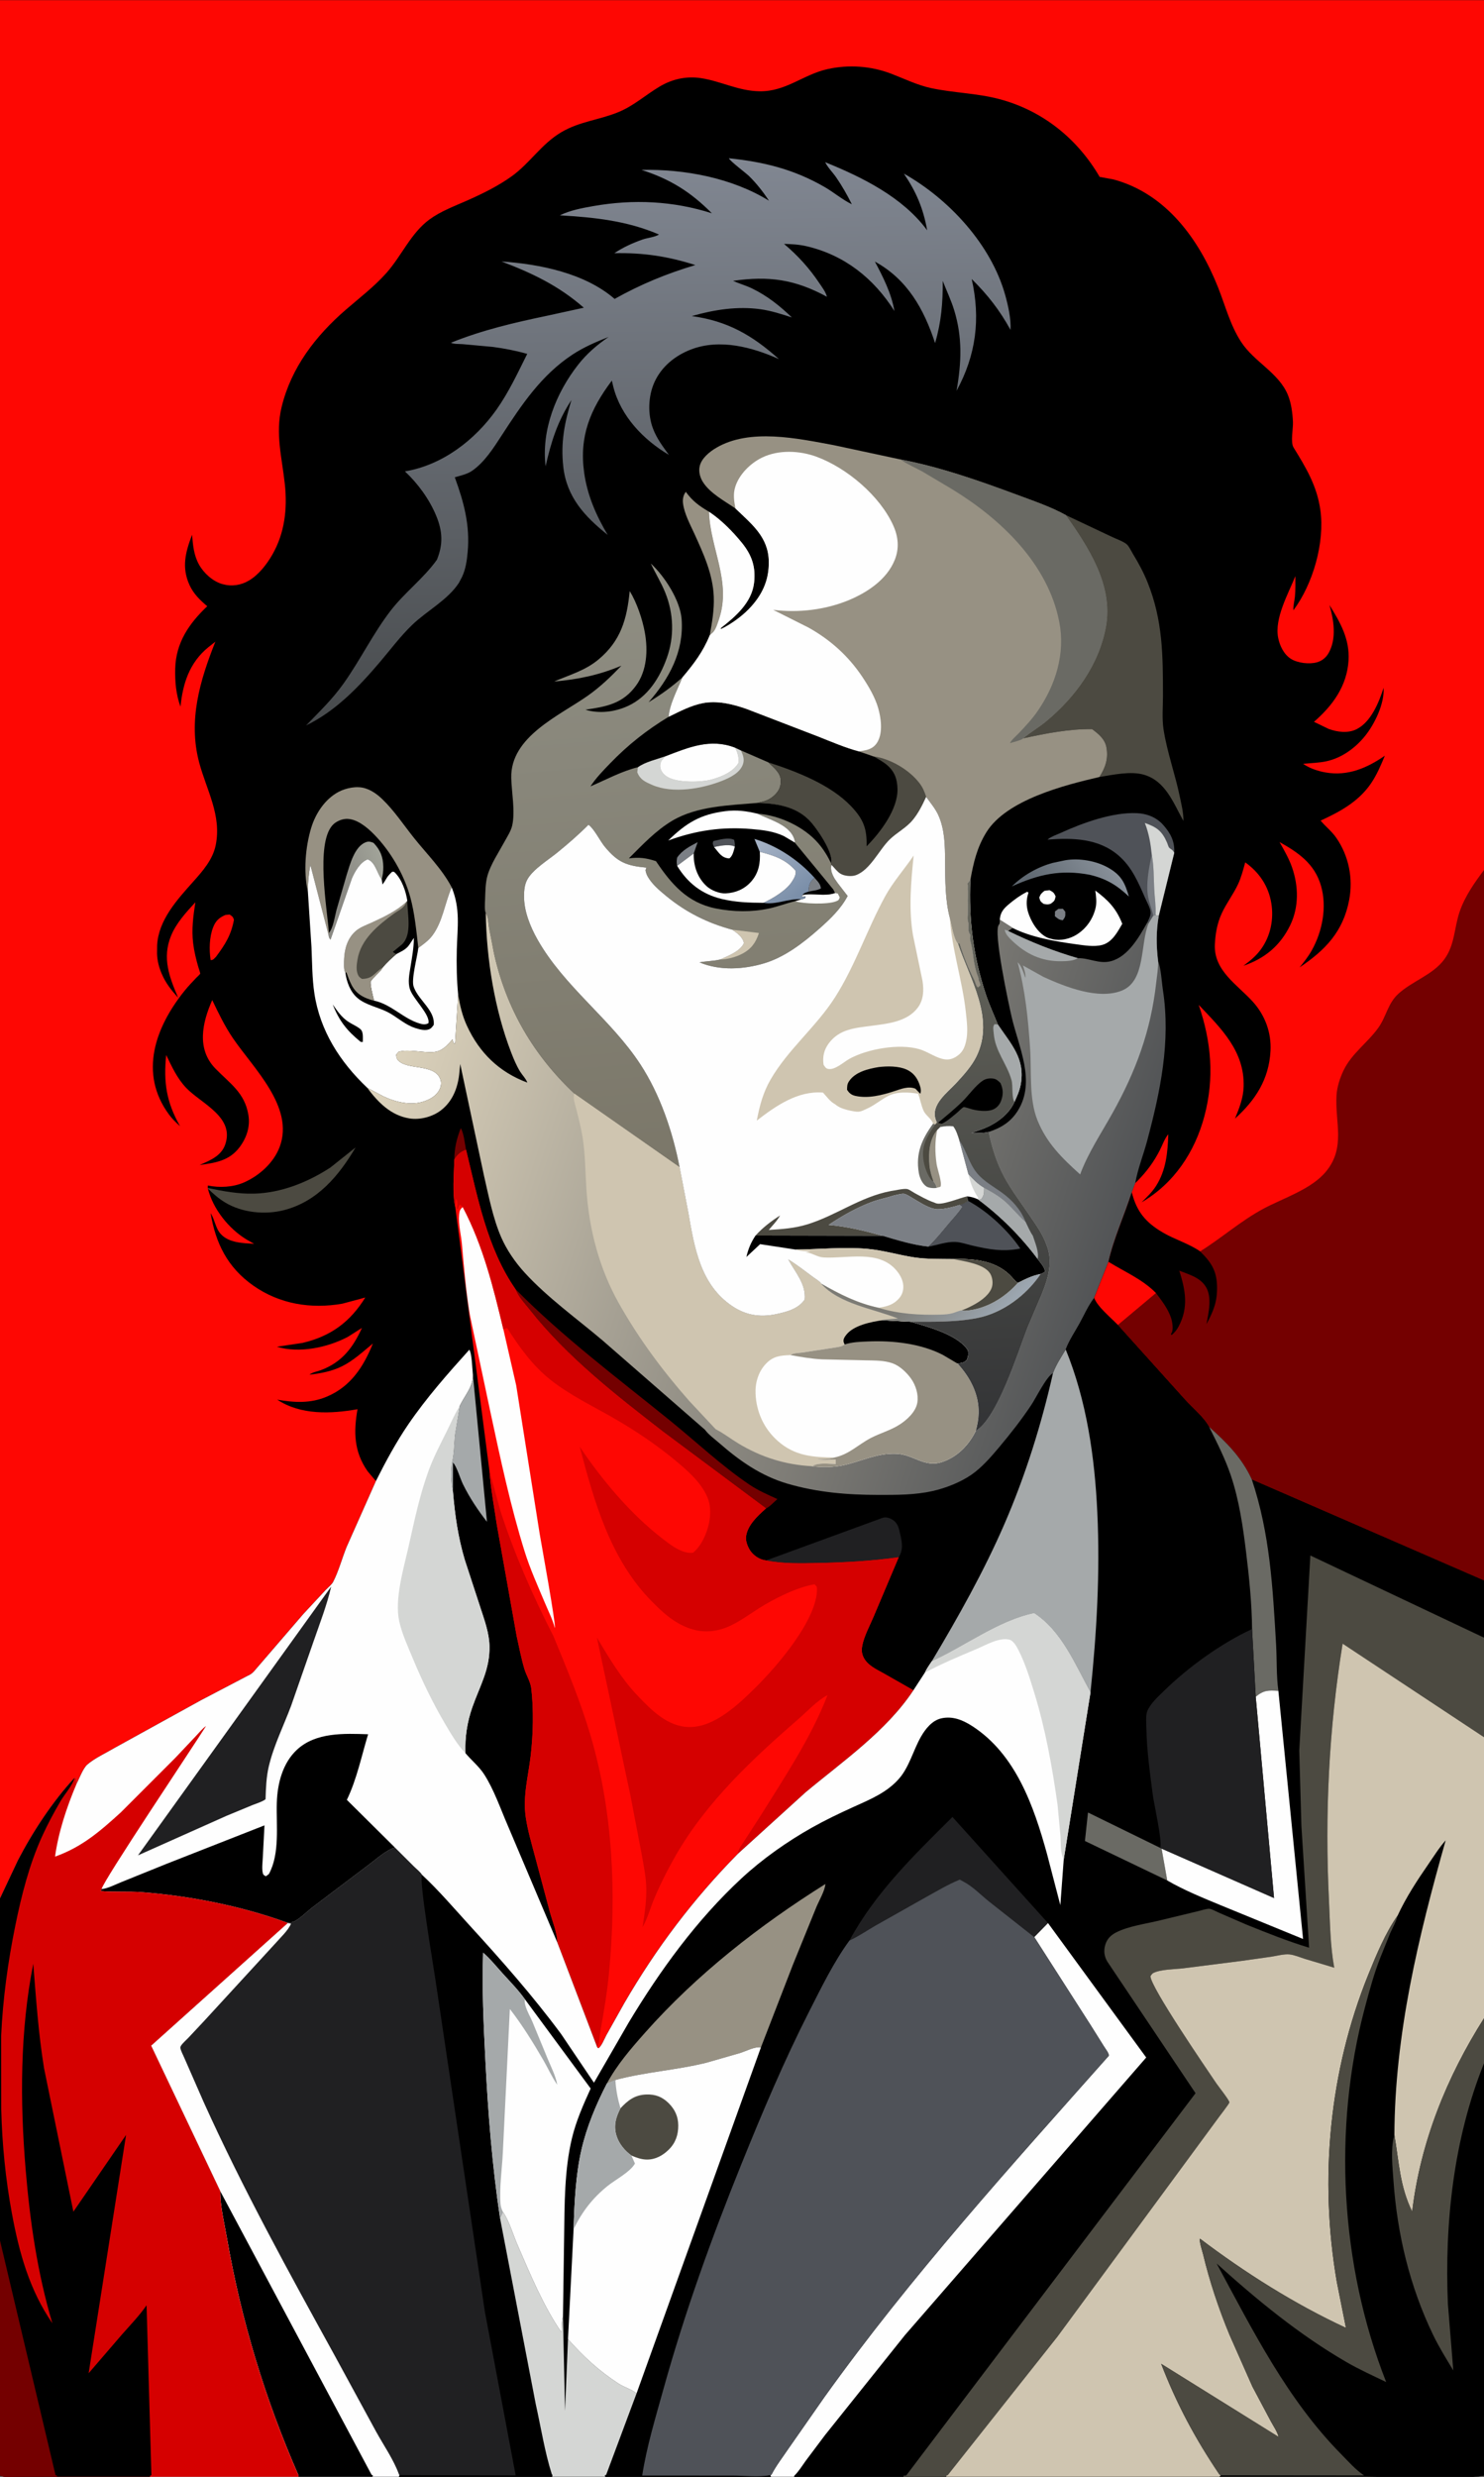 <svg version="1.1" xmlns="http://www.w3.org/2000/svg" style="display: block;" viewBox="0 0 1228 2048" width="1024" height="1708">
<rect x="0" y="0" width="1228" height="2048" fill="#333333" stroke="none"/>
<defs>
	<linearGradient id="Gradient1" gradientUnits="userSpaceOnUse" x1="864.819" y1="745.506" x2="914.95" y2="710.964">
		<stop class="stop0" offset="0" stop-opacity="1" stop-color="rgb(96,105,114)"/>
		<stop class="stop1" offset="1" stop-opacity="1" stop-color="rgb(136,144,153)"/>
	</linearGradient>
	<linearGradient id="Gradient2" gradientUnits="userSpaceOnUse" x1="279.805" y1="721.923" x2="314.193" y2="709.232">
		<stop class="stop0" offset="0" stop-opacity="1" stop-color="rgb(138,137,131)"/>
		<stop class="stop1" offset="1" stop-opacity="1" stop-color="rgb(160,162,152)"/>
	</linearGradient>
	<linearGradient id="Gradient3" gradientUnits="userSpaceOnUse" x1="546.985" y1="593.48" x2="541.379" y2="131.748">
		<stop class="stop0" offset="0" stop-opacity="1" stop-color="rgb(72,75,77)"/>
		<stop class="stop1" offset="1" stop-opacity="1" stop-color="rgb(129,135,146)"/>
	</linearGradient>
	<linearGradient id="Gradient4" gradientUnits="userSpaceOnUse" x1="568.956" y1="962.306" x2="525.944" y2="469.226">
		<stop class="stop0" offset="0" stop-opacity="1" stop-color="rgb(123,119,105)"/>
		<stop class="stop1" offset="1" stop-opacity="1" stop-color="rgb(143,142,131)"/>
	</linearGradient>
	<linearGradient id="Gradient5" gradientUnits="userSpaceOnUse" x1="664.702" y1="736.891" x2="630.314" y2="695.096">
		<stop class="stop0" offset="0" stop-opacity="1" stop-color="rgb(123,143,169)"/>
		<stop class="stop1" offset="1" stop-opacity="1" stop-color="rgb(164,177,196)"/>
	</linearGradient>
	<linearGradient id="Gradient6" gradientUnits="userSpaceOnUse" x1="920.101" y1="1034.09" x2="325.739" y2="837.349">
		<stop class="stop0" offset="0" stop-opacity="1" stop-color="rgb(82,84,86)"/>
		<stop class="stop1" offset="1" stop-opacity="1" stop-color="rgb(222,212,189)"/>
	</linearGradient>
	<linearGradient id="Gradient7" gradientUnits="userSpaceOnUse" x1="774.646" y1="1049.54" x2="818.874" y2="1093.99">
		<stop class="stop0" offset="0" stop-opacity="1" stop-color="rgb(124,123,117)"/>
		<stop class="stop1" offset="1" stop-opacity="1" stop-color="rgb(156,166,176)"/>
	</linearGradient>
	<linearGradient id="Gradient8" gradientUnits="userSpaceOnUse" x1="818.167" y1="1180.47" x2="791.907" y2="729.588">
		<stop class="stop0" offset="0" stop-opacity="1" stop-color="rgb(51,52,54)"/>
		<stop class="stop1" offset="1" stop-opacity="1" stop-color="rgb(104,104,94)"/>
	</linearGradient>
</defs>
<path transform="translate(0,0)" fill="rgb(0,0,0)" d="M -0 1569.75 L -0 -0 L 1228 0 L 1228 719.305 L 1228 1306.81 L 1228 1354.1 L 1228 1436.39 L 1228 1668.86 L 1228 1706.04 L 1228 2047 C 1221.23 2050.07 1144.12 2048.03 1130.14 2048 L 1009 2048 L 783.033 2048 L 747.72 2048 L 658.79 2048 L 657.114 2048 L 637.959 2048 L 500.875 2048 L 456.976 2048 L 428.141 2048 L 330.049 2048 L 308.164 2048 L 247.048 2048 L 124.055 2048 L 47.265 2048 L 14.39 2048.07 C 9.961 2048.06 4 2048.81 0 2047 L 0 1852.64 L 0 1744.28 L 0 1683.28 L -0 1569.75 z"/>
<path transform="translate(0,0)" fill="rgb(123,127,133)" d="M 875.734 751.5 L 879.5 751.341 L 881.5 753.758 C 881.622 757.549 881.747 757.819 879.5 760.828 C 876.154 760.468 875.41 759.575 872.895 757.5 L 873.026 753.5 L 875.734 751.5 z"/>
<path transform="translate(0,0)" fill="rgb(116,0,0)" d="M 375.969 958.651 C 375.911 949.645 377.989 941.103 381.285 932.807 C 383.914 937.072 384.578 945.614 385.662 950.664 C 381.261 952.089 378.331 954.713 375.969 958.651 z"/>
<path transform="translate(0,0)" fill="rgb(254,254,254)" d="M 864.317 736.5 L 868.5 735.972 C 871.656 737.717 872.007 737.87 873.535 741.104 C 872.689 744.839 872.576 744.867 869.5 747.175 C 867.167 748.033 865.897 747.823 863.5 747.28 C 860.949 745.261 860.771 745.141 859.991 742 C 861.173 739.031 861.8 738.53 864.317 736.5 z"/>
<path transform="translate(0,0)" fill="rgb(254,7,3)" d="M 186.457 756.5 L 190 756.121 C 192.351 757.75 192.754 757.813 193.59 760.5 C 191.173 773.318 186.386 780.741 178.781 791.023 C 177.166 792.574 176.6 793.83 174.304 793.821 C 172.96 785.288 173.197 774.683 176.399 766.615 C 178.516 761.281 181.254 758.764 186.457 756.5 z"/>
<path transform="translate(0,0)" fill="url(#Gradient1)" d="M 881.461 711.241 C 892.927 709.296 906.793 711.635 916.906 717.314 C 927.804 723.433 930.801 729.732 934.165 741.24 C 924.013 731.703 915.472 726.553 901.837 723.284 C 877.736 718.674 859.177 722.963 837.25 732.912 C 846.362 723.78 858.763 716.704 871.272 713.401 L 881.461 711.241 z"/>
<path transform="translate(0,0)" fill="rgb(151,145,131)" d="M 587.33 525.152 C 589.225 514.549 591.09 504.038 590.639 493.193 C 589.864 474.534 582.175 457.86 574.568 441.163 C 571.012 433.359 566.271 424.678 565.184 416.11 C 564.754 412.717 565.392 409.31 567.5 406.577 C 573.194 414.418 578.547 418.2 586.699 423.055 C 587.675 453.505 605.425 480.712 595.022 511.767 C 593.935 515.012 592.442 520.031 590.098 522.607 L 587.33 525.152 z"/>
<path transform="translate(0,0)" fill="rgb(76,74,65)" d="M 171.937 982.247 C 184.447 984.868 197.231 987.264 210.069 986.934 C 232.668 986.355 254.596 977.559 273.36 965.357 L 294.238 948.733 C 280.375 972.176 262.713 993.347 235.193 1000.51 C 219.311 1004.64 200.224 1002.7 186.211 994.194 C 180.964 991.007 176.398 987.01 172.019 982.735 L 171.937 982.247 z"/>
<path transform="translate(0,0)" fill="rgb(254,254,254)" d="M 827.302 760.432 C 827.756 754.845 829.992 751.727 834.11 748.187 C 839.075 743.919 844.144 740.253 850 737.284 L 851.075 738 L 850.759 739.01 C 848.154 747.493 850.172 754.905 854.345 762.544 C 857.256 767.87 862.24 773.899 868.25 775.816 L 870 776.243 L 871.098 776.523 C 877.456 778.088 885.27 776.244 890.763 772.835 C 898.875 767.801 904.508 759.727 906.626 750.481 C 907.654 745.995 906.991 740.793 906.346 736.278 C 917.109 744.373 923.691 751.067 928.681 763.804 C 924.587 770.76 920.337 779.1 911.908 781.308 C 905.374 783.019 897.138 781.63 890.501 780.723 C 873.528 778.406 853.435 775.023 838.014 767.261 L 827.302 760.432 z"/>
<path transform="translate(0,0)" fill="rgb(165,169,170)" d="M 391.328 1136.79 L 402.959 1258.31 C 395.337 1248.47 388.505 1238.27 383.03 1227.07 C 380.84 1222.59 377.936 1212.49 374.859 1209.34 L 374.832 1233.57 C 373.039 1228.22 372.79 1214.12 374.107 1208.52 C 375.763 1201.48 375.64 1193.19 376.48 1185.93 L 380.286 1162.79 C 384.074 1154.47 391.826 1146.23 391.328 1136.79 z"/>
<path transform="translate(0,0)" fill="rgb(32,32,34)" d="M 633.921 1290.25 L 730.5 1254.96 C 733.213 1254.15 736.065 1255.08 738.409 1256.5 C 741.897 1258.61 743.345 1261.75 744.224 1265.57 C 746.051 1273.48 748.21 1280.46 743.665 1287.6 C 721.949 1290.66 699.663 1291.9 677.75 1292.36 C 663.382 1292.67 648.044 1293.12 633.921 1290.25 z"/>
<path transform="translate(0,0)" fill="rgb(116,0,0)" d="M 426.483 1065.83 C 465.614 1105.45 511.193 1139.59 554.485 1174.62 C 576.146 1192.15 597.159 1212.08 620.252 1227.63 C 627.566 1232.56 635.342 1235.83 643.294 1239.5 C 640.89 1241.51 636.616 1246.17 633.889 1247.22 L 548.844 1183.85 C 509.947 1153.75 469.044 1121.93 438.401 1083.09 C 434.037 1077.56 429.009 1072.53 426.483 1065.83 z"/>
<path transform="translate(0,0)" fill="rgb(79,82,88)" d="M 949.512 762.497 C 950.654 760.024 952.416 756.766 952.115 754 C 951.729 750.467 949.071 745.855 947.631 742.572 C 941.897 729.497 936.738 716.997 925.689 707.408 C 909.112 693.021 887.479 692.603 866.865 694.187 L 867.347 693.729 C 870.06 691.535 874.586 690.065 877.783 688.605 C 895.902 680.332 920.579 671.376 940.758 672.291 C 949.034 672.667 956.927 675.696 962.5 681.984 C 968.806 689.098 972.116 695.607 971.681 705.103 L 958.841 757.242 L 956.238 756.594 L 954.276 757.163 L 950.498 763.276 L 949.512 762.497 z"/>
<path transform="translate(0,0)" fill="rgb(123,127,133)" d="M 953.104 706.827 C 954.898 715.91 954.658 725.694 955.114 734.938 C 955.474 742.214 956.608 749.29 956.238 756.594 L 954.276 757.163 C 953.283 751.909 951.183 747.101 950.163 742.027 C 948.061 731.57 950.678 717.129 953.104 706.827 z"/>
<path transform="translate(0,0)" fill="rgb(212,214,212)" d="M 953.104 706.827 C 952.159 697.519 950.782 689.203 947.351 680.403 C 957.155 683.874 961.51 686.92 965.734 696.687 C 966.122 697.583 966.841 700.159 967.449 700.792 C 969.359 702.777 969.995 701.968 971.681 705.103 L 958.841 757.242 L 956.238 756.594 C 956.608 749.29 955.474 742.214 955.114 734.938 C 954.658 725.694 954.898 715.91 953.104 706.827 z"/>
<path transform="translate(0,0)" fill="rgb(76,74,65)" d="M 881.958 425.807 L 920.305 443.907 C 923.676 445.546 930.136 447.742 932.691 450.257 C 934.404 451.944 936.156 455.721 937.461 457.852 C 942.062 465.363 946.267 473.143 949.557 481.321 C 962.227 512.806 962.322 541.64 962.351 574.921 C 962.359 584.09 961.435 594.126 962.84 603.165 C 965.762 621.961 972.548 640.388 976.371 659.091 C 977.649 665.347 979.463 672.354 979.244 678.725 C 971.05 664.024 964.59 645.774 946.646 640.528 C 935.554 637.285 921.007 640.584 909.76 642.395 C 914.683 634.539 917.189 627.573 915.612 618.149 C 914.438 611.132 909.046 606.74 903.642 602.781 C 884.508 602.616 865.434 606.336 846.805 610.406 C 852.707 605.403 859.459 601.552 865.439 596.618 C 889.689 576.61 909.492 549.555 915.18 518.118 C 921.399 483.748 900.664 452.411 881.958 425.807 z"/>
<path transform="translate(0,0)" fill="rgb(0,0,0)" d="M 254.741 736.745 L 254.64 736.74 C 251.073 720.461 252.698 700.482 257.459 684.614 C 261.046 672.656 268.84 660.736 280.075 654.745 C 286.324 651.412 295.4 649.568 302.301 651.775 C 307.646 653.485 312.086 656.665 316.118 660.5 C 326.124 670.019 334.112 682.203 342.735 692.98 C 353.252 706.122 365.965 718.676 373.773 733.652 C 381.078 751.57 378.518 766.36 378.014 785 C 377.676 797.491 377.952 810.035 379.119 822.477 L 376.591 862.652 L 375.306 862.5 L 374.387 859.361 C 369.925 864.477 365.804 869.329 358.512 869.874 C 349.789 870.526 337.848 867.216 329.775 869.651 L 327.79 872 C 328.135 874.882 328.456 876.229 331 878.063 C 339.902 884.481 360.987 879.868 364.678 893.27 C 365.486 896.205 364.569 899.771 362.902 902.245 C 359.964 906.606 356.062 908.708 351.301 910.466 C 340.466 914.467 327.326 911.247 317.313 906.515 L 303.892 899.398 C 281.295 877.972 264.733 852.162 260.114 821.115 C 258.263 808.677 258.307 795.688 257.749 783.124 L 254.741 736.745 z"/>
<path transform="translate(0,0)" fill="url(#Gradient2)" d="M 272.212 771.266 C 275.806 767.065 276.983 757.861 278.387 752.561 L 286.946 723 C 289.625 714.574 293.371 700.206 302.268 696.5 C 305.072 695.332 306.404 695.869 309.056 696.825 C 314.727 702.686 317.072 708.548 317.169 716.776 C 317.211 720.368 316.748 723.615 315.879 727.086 L 315.55 726.644 C 311.95 721.632 310.378 712.516 304.175 710.5 C 298.073 712.877 293.769 720.379 291.275 726.078 L 273.5 776.94 C 272.217 775.461 272.099 774.7 271.845 772.838 L 272.212 771.266 z"/>
<path transform="translate(0,0)" fill="rgb(254,254,254)" d="M 328.064 788.769 C 332.104 786.627 336.225 784.929 338.776 780.992 L 342.501 775.408 C 342.409 783.576 340.985 791.43 339.683 799.463 C 338.711 805.458 337.313 812.008 339.243 817.937 C 341.854 825.96 356.195 838.958 354.5 846.006 C 351.937 847.344 349.901 847.013 347.166 846.205 C 333.683 842.22 323.911 830.387 309.498 827.308 C 308.804 824.355 306.013 814.01 306.729 811.503 C 307.25 809.674 314.64 803.44 316.19 800.724 L 316.638 799.918 C 320.173 795.797 323.935 792.287 328.064 788.769 z"/>
<path transform="translate(0,0)" fill="rgb(76,74,65)" d="M 337.045 744.717 C 337.014 755.379 341.314 772.411 332.753 780.721 L 325.114 787 C 326.106 787.916 326.846 788.23 328.064 788.769 C 323.935 792.287 320.173 795.797 316.638 799.918 L 316.19 800.724 C 314.64 803.44 307.25 809.674 306.729 811.503 C 306.013 814.01 308.804 824.355 309.498 827.308 C 306.946 826.652 304.493 825.878 302.088 824.787 C 292.867 820.602 290.439 814.17 287.123 805.128 L 286.716 804 L 285.795 804.128 C 284.18 802.193 284.654 795.215 284.754 792.739 C 285.103 784.159 287.739 775.498 294.455 769.697 C 298.19 766.47 303.872 764.524 308.334 762.459 C 318.328 757.836 328.212 753.126 336.366 745.593 L 337.045 744.717 z"/>
<path transform="translate(0,0)" fill="rgb(151,145,131)" d="M 285.795 804.128 C 284.18 802.193 284.654 795.215 284.754 792.739 C 285.103 784.159 287.739 775.498 294.455 769.697 C 298.19 766.47 303.872 764.524 308.334 762.459 C 318.328 757.836 328.212 753.126 336.366 745.593 C 334.463 750.991 330.157 752.29 325.687 755.571 C 312.765 765.055 298.491 776.648 295.789 793.5 C 295.127 797.628 294.487 801.943 296.213 805.926 C 297.025 807.802 297.876 808.231 299.5 809.36 C 308.665 809.285 309.9 804.214 316.638 799.918 L 316.19 800.724 C 314.64 803.44 307.25 809.674 306.729 811.503 C 306.013 814.01 308.804 824.355 309.498 827.308 C 306.946 826.652 304.493 825.878 302.088 824.787 C 292.867 820.602 290.439 814.17 287.123 805.128 L 286.716 804 L 285.795 804.128 z"/>
<path transform="translate(0,0)" fill="rgb(151,145,131)" d="M 254.741 736.745 L 254.64 736.74 C 251.073 720.461 252.698 700.482 257.459 684.614 C 261.046 672.656 268.84 660.736 280.075 654.745 C 286.324 651.412 295.4 649.568 302.301 651.775 C 307.646 653.485 312.086 656.665 316.118 660.5 C 326.124 670.019 334.112 682.203 342.735 692.98 C 353.252 706.122 365.965 718.676 373.773 733.652 L 373.486 734.297 C 368.02 746.977 366.23 762.361 357.652 773.632 C 354.596 777.648 350.236 780.825 346.158 783.74 C 344.591 770.137 343.136 754.839 339.477 741.658 C 334.222 722.727 323.052 703.53 309.238 689.561 C 303.634 683.894 294.86 676.572 286.256 677.052 C 282.276 677.274 277.663 679.387 275.009 682.395 C 261.203 698.037 270.646 751.25 272.212 771.266 L 271.845 772.838 L 256.822 715.092 C 255.479 722.528 254.859 729.203 254.741 736.745 z"/>
<path transform="translate(0,0)" fill="rgb(254,254,254)" d="M 271.845 772.838 C 272.099 774.7 272.217 775.461 273.5 776.94 L 291.275 726.078 C 293.769 720.379 298.073 712.877 304.175 710.5 C 310.378 712.516 311.95 721.632 315.55 726.644 L 315.879 727.086 L 316.5 731.278 C 317.705 729.742 318.663 728.274 319.601 726.56 C 320.886 724.212 322.573 722.586 324.5 720.766 C 325.69 720.764 325.816 720.49 326.709 721.374 C 332.494 727.098 335.865 736.815 337.045 744.717 L 336.366 745.593 C 328.212 753.126 318.328 757.836 308.334 762.459 C 303.872 764.524 298.19 766.47 294.455 769.697 C 287.739 775.498 285.103 784.159 284.754 792.739 C 284.654 795.215 284.18 802.193 285.795 804.128 C 286.788 811.808 289.846 820.144 295.906 825.243 C 302.833 831.072 312.863 832.73 320.844 836.83 C 327.67 840.337 333.663 845.858 340.663 848.871 C 343.759 850.204 349.371 851.961 352.719 851.548 C 356.127 851.129 356.841 850.078 358.875 847.5 C 360.283 835.868 347.09 827.505 342.811 817.096 L 342.37 815.986 C 340.025 810.229 345.385 790.868 346.158 783.74 C 350.236 780.825 354.596 777.648 357.652 773.632 C 366.23 762.361 368.02 746.977 373.486 734.297 L 373.773 733.652 C 381.078 751.57 378.518 766.36 378.014 785 C 377.676 797.491 377.952 810.035 379.119 822.477 L 376.591 862.652 L 375.306 862.5 L 374.387 859.361 C 369.925 864.477 365.804 869.329 358.512 869.874 C 349.789 870.526 337.848 867.216 329.775 869.651 L 327.79 872 C 328.135 874.882 328.456 876.229 331 878.063 C 339.902 884.481 360.987 879.868 364.678 893.27 C 365.486 896.205 364.569 899.771 362.902 902.245 C 359.964 906.606 356.062 908.708 351.301 910.466 C 340.466 914.467 327.326 911.247 317.313 906.515 L 303.892 899.398 C 281.295 877.972 264.733 852.162 260.114 821.115 C 258.263 808.677 258.307 795.688 257.749 783.124 L 254.741 736.745 C 254.859 729.203 255.479 722.528 256.822 715.092 L 271.845 772.838 z"/>
<path transform="translate(0,0)" fill="rgb(0,0,0)" d="M 275.323 830.484 C 279.157 835.907 282.53 840.985 288.162 844.746 C 291.299 846.84 295.293 848.433 298.152 850.824 C 300.957 853.17 300.126 858.188 300.24 861.5 L 298.428 861.426 C 287.049 852.102 280.78 844.279 275.323 830.484 z"/>
<path transform="translate(0,0)" fill="url(#Gradient3)" d="M 361.522 462.772 C 366.781 449.984 366.241 439.149 360.96 426.388 C 355.299 412.708 345.857 399.763 335.075 389.665 C 366.183 384.467 393.031 363.785 410.909 338.5 C 420.982 324.253 428.501 308.088 436.272 292.51 C 426.875 289.83 417.576 288.048 407.892 286.746 L 382.765 284.45 C 380.039 284.237 375.539 284.527 373.15 283.287 C 399.379 272.689 425.901 266.589 453.51 260.799 L 483.107 254.327 C 462.316 236.185 440.637 225.814 415.016 216.101 C 446.601 218.26 483.869 225.673 508.587 247.049 C 530.22 234.962 551.65 226.117 575.392 219.056 C 552.582 211.788 532.324 208.753 508.366 209.243 C 515.575 204.411 523.668 200.734 531.85 197.872 C 535.52 196.589 542.352 195.859 545.29 193.788 C 518.793 182.384 491.817 179.611 463.269 177.936 C 471.804 173.759 481.722 171.909 491.043 170.275 C 524.067 164.488 557.047 165.988 589.052 176.237 C 571.559 158.619 554.655 147.996 530.856 140.369 C 566.341 139.599 605.737 146.944 636.363 165.874 C 631.457 158.538 626.166 151.691 619.852 145.495 C 617.213 142.905 603.848 132.948 603.17 130.747 C 632.106 133.732 656.932 139.844 682.299 154.482 C 689.917 158.878 697.042 164.986 704.891 168.791 C 701.069 161.112 696.788 153.555 691.901 146.5 C 689.078 142.424 684.982 138.387 682.809 133.99 C 713.535 146.407 746.998 162.922 767.227 190.311 C 763.995 172.285 758.262 158.606 747.963 143.444 C 785.194 164.432 820.142 202.038 831.816 243.901 C 834.2 252.451 836.768 263.798 836.18 272.649 C 827.232 256.382 817.312 243.663 804.077 230.607 C 811.481 263.453 807.733 293.409 791.531 323.048 C 795.621 299.722 796.551 278.927 789.479 256.061 C 786.976 247.968 783.181 240.089 780.115 232.17 C 780.233 250.353 778.895 266.147 773.765 283.601 C 764.64 255.626 750.846 230.864 723.963 216.195 C 730.814 229.091 737.64 242.552 740.149 257.092 C 723.036 230.04 698.759 210.698 667.153 203.421 C 661.042 202.014 655.011 201.732 648.773 201.546 C 660.302 211.268 669.746 221.675 678.134 234.212 C 680.283 237.423 683.425 241.49 684.244 245.268 C 657.847 230.887 636.124 227.85 606.567 232.129 C 611.795 234.46 617.318 235.949 622.466 238.463 C 635.022 244.594 645.233 252.734 655.262 262.374 C 646.859 259.664 638.256 256.849 629.487 255.615 C 610.201 252.901 590.979 255.974 572.433 261.24 C 602.081 265.298 622.518 277.115 644.57 296.821 C 622.507 286.936 595.807 279.813 572.135 288.728 C 558.914 293.708 547.461 302.865 541.542 315.919 C 536.315 327.446 535.834 342.545 540.398 354.418 C 543.587 362.715 548.4 368.963 553.533 376.042 C 532.433 363.547 513.813 344.187 507.552 319.887 L 506.306 314.599 C 488.522 338.266 479.209 360.497 483.361 390.586 C 485.949 409.333 493.263 426.078 502.887 442.218 C 483.957 427.081 468.857 411.005 466.085 385.619 C 463.924 365.818 467.103 349.487 472.866 330.629 C 461.32 348.33 456.117 364.998 451.469 385.5 C 447.875 355.541 460.062 324.854 478.383 301.491 C 485.673 292.195 493.943 285.17 503.633 278.474 C 493.303 282.56 483.04 286.957 473.727 293.085 C 448.042 309.984 431.693 334.438 415.216 359.812 C 408.478 370.188 400.893 382.212 390.457 389.326 C 386.495 392.027 380.913 393.187 376.342 394.57 C 383.884 415.232 389.032 434.19 386.978 456.504 C 386.323 463.62 385.354 470.562 382.257 477.092 L 379.74 481.854 C 370.387 496.155 353.253 504.885 341.016 516.674 C 331.25 526.081 323.107 537.065 314.342 547.376 C 296.929 567.861 277.781 587.899 253.28 599.771 C 264.395 588.21 274.823 578.4 284.248 565.158 C 298.091 545.709 308.499 524.092 323.047 505.103 C 334.707 489.884 350.412 478.299 361.522 462.772 z"/>
<path transform="translate(0,0)" fill="url(#Gradient4)" d="M 401.97 754.748 C 400.835 753.116 401.295 746.305 401.38 744.099 C 401.631 737.567 401.613 730.009 403.442 723.724 C 406.154 714.399 412.842 704.417 417.488 695.859 C 419.723 691.74 422.825 687.084 423.846 682.5 C 426.474 670.706 423.353 655.312 423.061 643.162 C 422.237 608.925 463.045 591.65 486.38 575.176 C 496.772 567.839 505.458 559.486 514.24 550.323 C 495.865 558.088 478.348 561.709 458.542 563.438 C 471.435 557.881 484.167 554.447 495.227 545.235 C 513.78 529.782 518.801 511.788 521.075 488.626 C 526.964 498.185 531.674 512.075 533.634 523.096 C 536.232 537.702 535.37 554.381 526.366 566.756 C 515.377 581.859 501.508 584.255 484.438 586.742 C 495.921 590.288 508.927 588.589 519.688 583.626 C 536.066 576.072 545.876 560.432 551.773 544 C 558.131 526.284 557.505 507.256 550.462 489.853 C 547.12 481.596 542.325 473.941 538.553 465.852 C 550.015 476.488 562.902 496.348 564.039 512 C 565.979 538.71 553.739 561.113 536.684 580.56 C 546.868 574.36 555.78 567.967 564.716 560.019 C 560.821 569.703 554.02 582.271 553.35 592.572 C 562.286 588.235 571.555 583.285 581.384 581.359 C 593.586 578.969 606.275 582.102 617.758 586.103 L 676.953 608.873 C 688.125 613.272 699.32 618.154 710.934 621.246 L 722.97 625.399 C 736.859 627.28 752.865 636.726 761.238 648.064 C 763.678 651.367 765.098 654.928 766.353 658.807 C 763.282 665.545 759.977 672.258 755.218 677.995 C 749.716 684.628 742.114 688.272 736.104 694.151 C 727.42 702.645 720.11 719.246 708.18 723.576 C 704.673 724.849 698.729 724.303 695.542 722.376 C 692.717 720.668 690.356 717.359 688.04 715 C 686.943 719.138 688.581 722.878 690.73 726.621 L 693.246 730.212 L 701.42 740.803 C 695.74 751.559 686.938 759.87 677.927 767.86 C 664.833 779.471 649.424 791.351 632.371 796.457 C 615.309 801.565 595.472 802.735 578.843 795.666 C 584.393 794.618 590.397 794.631 595.815 793.341 C 602.057 790.575 612.769 786.484 615.591 779.724 C 614.51 774.506 610.205 771.756 606.085 768.711 C 585.596 763.21 567.621 754.284 551.202 740.728 C 545.59 736.094 539.653 731.145 535.977 724.755 C 535.023 723.097 534.507 721.377 534.153 719.5 L 534.885 717.35 C 518.461 715.788 511.185 713.022 500.517 700.123 C 496.384 695.124 491.8 685.341 486.945 681.885 C 478.727 690.137 470.027 697.672 461 705.011 C 453.735 710.917 441.708 718.337 436.792 726.396 C 434.112 730.79 433.648 735.867 433.629 740.908 C 433.583 753.322 438.719 766.06 444.758 776.752 C 466.819 815.811 505.396 842.508 529.867 879.946 C 546.272 905.045 556.619 935.672 562.34 964.991 L 475.185 904.088 C 441.411 872.297 418.914 833.869 408.82 788.394 L 404.681 766.848 C 403.935 762.499 404.267 758.689 401.97 754.748 z"/>
<path transform="translate(0,0)" fill="rgb(254,254,254)" d="M 690.983 738.329 L 693.256 738.782 L 694.9 742 C 694.016 744.152 694.009 744.317 691.825 745.185 C 684.782 747.982 664.949 747.316 657.873 745.107 L 663.21 743.511 L 665.995 742.747 L 666.647 741.298 L 663.283 741.48 L 664.036 739.991 C 673.069 738.077 682.117 741.465 690.983 738.329 z"/>
<path transform="translate(0,0)" fill="rgb(207,197,176)" d="M 606.085 768.711 L 628.028 771.396 C 625.411 779.37 621.668 784.682 614.051 788.625 C 608.464 791.517 602.095 793.108 595.815 793.341 C 602.057 790.575 612.769 786.484 615.591 779.724 C 614.51 774.506 610.205 771.756 606.085 768.711 z"/>
<path transform="translate(0,0)" fill="rgb(212,214,212)" d="M 608.331 618.16 L 613.142 620.434 C 614.859 624.566 616.322 627.727 614.652 632.213 C 612.12 639.015 604.076 642.931 597.809 645.429 C 580.966 652.143 556.726 656.403 539.644 648.931 C 533.787 646.369 529.746 644.588 527.334 638.5 L 527.863 634.299 C 533.611 629.959 543.822 627.634 550.638 625.225 L 547.87 628.293 C 546.544 630.12 546.034 632.626 546.479 634.794 C 547.175 638.182 549.502 640.651 552.436 642.389 C 560.652 647.256 579.893 646.903 588.936 644.43 C 597.042 642.212 606.904 638.14 611.226 630.5 C 611.357 625.599 610.455 622.56 608.331 618.16 z"/>
<path transform="translate(0,0)" fill="rgb(254,254,254)" d="M 550.638 625.225 C 569.983 617.818 587.845 610.222 608.331 618.16 C 610.455 622.56 611.357 625.599 611.226 630.5 C 606.904 638.14 597.042 642.212 588.936 644.43 C 579.893 646.903 560.652 647.256 552.436 642.389 C 549.502 640.651 547.175 638.182 546.479 634.794 C 546.034 632.626 546.544 630.12 547.87 628.293 L 550.638 625.225 z"/>
<path transform="translate(0,0)" fill="rgb(0,0,0)" d="M 626.51 663.851 C 642.185 664.159 658.28 666.493 669.749 678.249 C 675.761 684.412 688.008 702.519 688.002 711.555 C 688.002 712.292 687.881 712.96 687.701 713.667 C 684.963 707.952 681.362 702.119 677.24 697.32 C 665.401 683.535 645.068 674.076 626.789 672.701 C 636.908 677.876 654.187 681.855 657.537 694.649 C 657.798 695.647 657.731 695.695 657.649 696.574 L 689.566 735.406 L 690.983 738.329 C 682.117 741.465 673.069 738.077 664.036 739.991 L 663.283 741.48 L 666.647 741.298 L 665.995 742.747 L 663.21 743.511 L 657.873 745.107 C 650.601 746.843 643.586 749.596 636.279 751.157 C 621.956 754.216 606.754 753.957 592.406 751.111 C 568.791 746.428 555.524 730.979 542.819 711.993 C 534.681 709.325 528.876 708.599 520.362 709.685 C 531.581 698.516 542.714 686.578 556.456 678.456 C 576.876 666.387 603.465 665.838 626.51 663.851 z"/>
<path transform="translate(0,0)" fill="rgb(123,127,133)" d="M 673.977 725.687 C 676.615 728.816 678.713 730.403 679.324 734.5 C 675.92 736.371 672.667 736.25 669.046 737.187 C 669.311 731.711 669.897 729.57 673.977 725.687 z"/>
<path transform="translate(0,0)" fill="rgb(79,82,88)" d="M 590.929 700.376 C 589.987 698.103 589.355 697.722 590.314 695.373 C 595.228 694.307 602.911 691.965 607.5 694.377 C 607.943 696.371 608.168 698.011 608.073 700.056 C 604.665 697.846 597.113 699.025 593.214 699.82 L 590.929 700.376 z"/>
<path transform="translate(0,0)" fill="rgb(254,254,254)" d="M 590.929 700.376 L 593.214 699.82 C 597.113 699.025 604.665 697.846 608.073 700.056 C 607.054 703.425 606.447 707.568 603.5 709.734 C 599.481 709.481 597.285 707.898 594.713 705.002 L 590.929 700.376 z"/>
<path transform="translate(0,0)" fill="rgb(123,127,133)" d="M 560.339 715.862 C 559.761 713.386 559.898 711.619 560.276 709.117 C 564.408 702.942 570.91 699.66 577.323 696.276 L 574.053 705.627 L 560.339 715.862 z"/>
<path transform="translate(0,0)" fill="url(#Gradient5)" d="M 628.717 704.282 L 624.281 693.592 C 643.249 699.34 660.705 710.989 673.977 725.687 C 669.897 729.57 669.311 731.711 669.046 737.187 C 667.131 737.84 665.182 738.188 664.036 739.991 L 663.283 741.48 L 666.647 741.298 L 665.995 742.747 L 663.21 743.511 C 652.52 742.642 642.181 748.35 631.661 746.438 C 639.523 742.806 650.545 736.313 655.263 728.985 C 656.999 726.289 658.974 723.143 658.294 719.852 C 650.361 710.552 640.151 707.136 628.717 704.282 z"/>
<path transform="translate(0,0)" fill="rgb(254,254,254)" d="M 657.649 696.574 L 648.5 691.177 C 640.043 687.243 631.193 686.221 622.026 685.443 C 597.544 683.366 575.895 686.53 552.941 694.92 C 567.864 680.374 579.584 673.223 600.321 670.631 C 609.857 669.44 617.559 670.578 626.789 672.701 C 636.908 677.876 654.187 681.855 657.537 694.649 C 657.798 695.647 657.731 695.695 657.649 696.574 z"/>
<path transform="translate(0,0)" fill="rgb(254,254,254)" d="M 628.717 704.282 C 640.151 707.136 650.361 710.552 658.294 719.852 C 658.974 723.143 656.999 726.289 655.263 728.985 C 650.545 736.313 639.523 742.806 631.661 746.438 C 619.912 746.372 608.746 746.016 597.263 743.261 C 580.862 739.326 568.966 730.052 560.339 715.862 L 574.053 705.627 L 574.025 707.012 C 574.135 716.776 577.412 725.917 584.664 732.627 C 588.475 736.153 595.297 738.881 600.536 738.617 C 608.736 738.203 616.029 735.124 621.523 728.942 C 627.819 721.858 629.343 713.446 628.717 704.282 z"/>
<path transform="translate(0,0)" fill="rgb(0,0,0)" d="M 553.35 592.572 C 562.286 588.235 571.555 583.285 581.384 581.359 C 593.586 578.969 606.275 582.102 617.758 586.103 L 676.953 608.873 C 688.125 613.272 699.32 618.154 710.934 621.246 L 722.97 625.399 C 736.859 627.28 752.865 636.726 761.238 648.064 C 763.678 651.367 765.098 654.928 766.353 658.807 C 763.282 665.545 759.977 672.258 755.218 677.995 C 749.716 684.628 742.114 688.272 736.104 694.151 C 727.42 702.645 720.11 719.246 708.18 723.576 C 704.673 724.849 698.729 724.303 695.542 722.376 C 692.717 720.668 690.356 717.359 688.04 715 L 687.701 713.667 C 687.881 712.96 688.002 712.292 688.002 711.555 C 688.008 702.519 675.761 684.412 669.749 678.249 C 658.28 666.493 642.185 664.159 626.51 663.851 L 629.969 663.031 C 634.356 662.112 637.856 660.417 641.109 657.232 C 644.633 653.78 646.164 650.403 646.114 645.488 C 646.045 638.821 640.221 634.653 635.786 630.275 L 613.142 620.434 L 608.331 618.16 C 587.845 610.222 569.983 617.818 550.638 625.225 C 543.822 627.634 533.611 629.959 527.863 634.299 C 514.633 637.476 501.161 644.801 488.598 650.155 C 493.234 643.066 499.191 637.005 505.054 630.936 C 519.708 615.767 535.33 603.449 553.35 592.572 z"/>
<path transform="translate(0,0)" fill="rgb(76,74,65)" d="M 722.97 625.399 C 736.859 627.28 752.865 636.726 761.238 648.064 C 763.678 651.367 765.098 654.928 766.353 658.807 C 763.282 665.545 759.977 672.258 755.218 677.995 C 749.716 684.628 742.114 688.272 736.104 694.151 C 727.42 702.645 720.11 719.246 708.18 723.576 C 704.673 724.849 698.729 724.303 695.542 722.376 C 692.717 720.668 690.356 717.359 688.04 715 L 687.701 713.667 C 687.881 712.96 688.002 712.292 688.002 711.555 C 688.008 702.519 675.761 684.412 669.749 678.249 C 658.28 666.493 642.185 664.159 626.51 663.851 L 629.969 663.031 C 634.356 662.112 637.856 660.417 641.109 657.232 C 644.633 653.78 646.164 650.403 646.114 645.488 C 646.045 638.821 640.221 634.653 635.786 630.275 C 659.039 637.814 687.206 648.599 704.318 666.607 C 714.538 677.362 717.504 685.263 717.096 699.703 L 717.492 699.304 C 728.738 687.911 743.023 668.971 742.663 652.315 C 742.491 644.399 740.499 638.321 734.531 632.95 C 731.186 629.939 726.852 627.662 722.97 625.399 z"/>
<path transform="translate(0,0)" fill="rgb(151,145,131)" d="M 608.575 420.331 C 599.735 414.276 587.641 407.828 581.786 398.665 C 579.229 394.663 577.843 389.615 579.111 384.917 C 580.833 378.54 587.243 373.388 592.651 370.202 C 620.555 353.759 660.03 362.438 690 367.988 L 745.033 379.781 C 777.379 385.871 810.262 397.403 841.091 408.862 C 854.642 413.899 869.27 418.852 881.958 425.807 C 900.664 452.411 921.399 483.748 915.18 518.118 C 909.492 549.555 889.689 576.61 865.439 596.618 C 859.459 601.552 852.707 605.403 846.805 610.406 C 865.434 606.336 884.508 602.616 903.642 602.781 C 909.046 606.74 914.438 611.132 915.612 618.149 C 917.189 627.573 914.683 634.539 909.76 642.395 C 880.98 649.046 832.864 661.234 816.225 688.082 C 808.505 700.538 805.539 713.205 803.011 727.389 L 800.576 730.506 L 800.677 731.108 C 800.923 732.623 800.768 733.549 800.755 735 L 800.95 736.645 C 801.231 739.883 800.509 743.164 800.883 746.408 C 801.086 748.179 800.788 749.874 800.951 751.688 C 801.26 755.147 800.048 759.096 801.172 762.39 C 801.543 763.474 801.535 763.872 801.503 764.956 C 801.413 767.993 801.039 770.427 803 773 L 802.87 773.816 C 802.537 776.031 802.584 776.612 803.156 778.674 C 803.993 781.689 804.892 786.519 805.231 789.674 C 805.794 794.911 807.267 802.69 809.287 807.435 C 809.554 808.063 809.608 808.554 809.688 809.223 C 809.826 810.383 810.044 810.955 810.51 812 C 811.017 813.138 811.266 813.712 811.057 814.953 L 809.197 816.392 C 807.313 814.691 807.259 812.357 806.152 810.209 C 801.426 801.044 796.905 789.721 793.991 779.849 L 792.642 780.219 C 789.104 776.185 787.325 764.269 785.989 758.895 C 782.048 744.167 782.185 727.554 782.067 712.4 C 781.967 699.573 781.906 686.175 776.586 674.2 C 774.153 668.723 769.889 663.629 766.353 658.807 C 765.098 654.928 763.678 651.367 761.238 648.064 C 752.865 636.726 736.859 627.28 722.97 625.399 L 710.934 621.246 C 699.32 618.154 688.125 613.272 676.953 608.873 L 617.758 586.103 C 606.275 582.102 593.586 578.969 581.384 581.359 C 571.555 583.285 562.286 588.235 553.35 592.572 C 554.02 582.271 560.821 569.703 564.716 560.019 C 574.271 548.69 581.676 538.997 587.33 525.152 L 590.098 522.607 C 592.442 520.031 593.935 515.012 595.022 511.767 C 605.425 480.712 587.675 453.505 586.699 423.055 C 596.708 429.671 606.186 439.274 613.765 448.578 C 622.154 458.877 625.516 468.647 623.978 481.878 C 622.086 498.153 608.596 509.762 596.5 519.202 L 596.5 520.091 C 604.27 516.515 613.59 509.756 619.548 503.631 C 630.48 492.391 636.467 479.966 636.168 464.041 C 635.786 443.753 621.979 433.281 608.575 420.331 z"/>
<path transform="translate(0,0)" fill="rgb(106,106,100)" d="M 745.033 379.781 C 777.379 385.871 810.262 397.403 841.091 408.862 C 854.642 413.899 869.27 418.852 881.958 425.807 C 900.664 452.411 921.399 483.748 915.18 518.118 C 909.492 549.555 889.689 576.61 865.439 596.618 C 859.459 601.552 852.707 605.403 846.805 610.406 C 845.6 611.89 837.99 613.663 835.784 614.399 C 836.769 611.854 840.999 608.358 843.005 606.231 C 848.57 600.33 854.018 594.59 858.639 587.883 C 873.569 566.213 881.633 540.432 876.538 514.168 C 867.187 465.966 828.122 429.025 787.9 404.437 L 763.428 389.89 C 757.56 386.685 751.277 384.005 745.735 380.26 L 745.033 379.781 z"/>
<path transform="translate(0,0)" fill="rgb(254,254,254)" d="M 608.575 420.331 C 607.421 413.997 606.477 408.602 608.47 402.318 C 611.725 392.049 620.979 382.953 630.5 378.298 C 644.246 371.577 661.742 372.424 675.768 377.599 C 700.794 386.831 728.183 409.93 739.2 434.494 C 743.362 443.772 744.254 453.249 740.413 462.83 C 733.989 478.852 718.207 489.479 702.787 495.974 C 683.38 504.148 660.609 506.854 639.774 504.155 L 668.867 518.753 C 687.073 528.853 702.197 542.473 713.727 559.838 C 718.881 567.6 724.108 576.438 726.701 585.441 C 729.069 593.666 730.639 605.436 726.226 613.253 C 724.108 617.003 721.133 618.986 717.012 620.08 L 710.934 621.246 C 699.32 618.154 688.125 613.272 676.953 608.873 L 617.758 586.103 C 606.275 582.102 593.586 578.969 581.384 581.359 C 571.555 583.285 562.286 588.235 553.35 592.572 C 554.02 582.271 560.821 569.703 564.716 560.019 C 574.271 548.69 581.676 538.997 587.33 525.152 L 590.098 522.607 C 592.442 520.031 593.935 515.012 595.022 511.767 C 605.425 480.712 587.675 453.505 586.699 423.055 C 596.708 429.671 606.186 439.274 613.765 448.578 C 622.154 458.877 625.516 468.647 623.978 481.878 C 622.086 498.153 608.596 509.762 596.5 519.202 L 596.5 520.091 C 604.27 516.515 613.59 509.756 619.548 503.631 C 630.48 492.391 636.467 479.966 636.168 464.041 C 635.786 443.753 621.979 433.281 608.575 420.331 z"/>
<path transform="translate(0,0)" fill="url(#Gradient6)" d="M 401.97 754.748 C 404.267 758.689 403.935 762.499 404.681 766.848 L 408.82 788.394 C 418.914 833.869 441.411 872.297 475.185 904.088 L 562.34 964.991 L 569.634 1002.91 C 574.606 1031.71 579.601 1062.34 606.015 1080.01 C 617.005 1087.37 628.652 1089.36 641.538 1086.72 C 650.477 1084.89 660.528 1082.41 665.891 1074.5 C 667.147 1061.67 658.096 1052.06 652.332 1041.36 C 659.625 1045.86 666.137 1050.94 672.995 1056.05 C 674.361 1057.07 679.008 1059.9 679.343 1061.22 C 694.594 1078.33 722.822 1082.01 743.083 1090.18 L 730.372 1091.27 L 730.233 1091.62 L 753.647 1092.86 C 767.735 1096.91 792.856 1103.58 800.971 1116.5 C 801.475 1119.68 801.202 1121.51 800.013 1124.5 C 797.735 1126.94 795.421 1127.02 792.303 1127.4 C 802.676 1138.59 810.214 1152.76 809.811 1168.5 C 809.687 1173.34 808.811 1178.49 807.425 1183.1 C 825.433 1172.56 842.433 1117.89 850.348 1097.56 L 862.116 1069.95 C 867.506 1056.7 871.648 1042.54 865.766 1028.69 C 862.589 1019.93 857.193 1012.65 852.032 1005 C 844.824 994.315 836.683 983.718 830.637 972.353 C 824.67 961.137 820.68 948.329 818.169 935.9 C 828.497 932.453 836.462 927.632 842.316 918.217 C 857.315 894.091 842.92 865.667 837.191 841.031 C 834.638 830.054 821.805 770.31 826.5 764.663 C 827.559 763.389 827.239 762.094 827.302 760.432 L 838.014 767.261 L 834.236 769.713 C 853.31 778.983 871.507 786.3 891.912 792.216 C 901.147 791.912 909.583 797.344 919.433 794.667 C 933.665 790.799 942.714 774.508 949.512 762.497 L 950.498 763.276 L 954.276 757.163 L 956.238 756.594 L 958.841 757.242 C 956.665 770.293 956.765 781.242 958.277 794.354 C 960.874 801.487 961.169 811.145 962.334 818.766 C 968.832 861.267 960.208 902.311 949.213 943.433 C 946.157 954.861 941.421 966.642 939.42 978.211 L 936.522 985.883 C 930.546 1004.91 921.644 1023.95 917.29 1043.32 L 905.407 1073.21 C 900.573 1079.45 897.187 1087.36 893.347 1094.3 C 889.461 1101.32 884.671 1108.32 881.881 1115.82 C 878.088 1122.15 873.917 1128.37 871.347 1135.32 C 865.835 1138.32 857.321 1155.77 853.471 1161.55 C 845.25 1173.9 836.23 1185.39 826.702 1196.73 C 820.03 1204.67 812.378 1213.49 803.817 1219.39 C 794.746 1225.64 782.611 1230.4 771.922 1232.81 C 756.915 1236.19 741.842 1236.07 726.564 1236.06 C 701.079 1236.04 676.043 1233.95 651.494 1226.73 C 629.673 1220.3 612.012 1207.9 595.064 1193.09 C 591.297 1189.8 586.309 1186.26 583.394 1182.21 L 498.554 1108.25 C 477.209 1090.18 453.206 1073.05 434.271 1052.4 C 426.434 1043.85 419.373 1033.64 414.733 1023 C 407.92 1007.38 404.323 988.689 400.513 972.121 L 380.822 879.731 L 379.977 888.378 C 378.64 899.938 374.3 910.811 364.834 918.068 C 357.811 923.453 347.458 926.135 338.719 924.709 C 323.371 922.206 312.773 911.381 303.892 899.398 L 317.313 906.515 C 327.326 911.247 340.466 914.467 351.301 910.466 C 356.062 908.708 359.964 906.606 362.902 902.245 C 364.569 899.771 365.486 896.205 364.678 893.27 C 360.987 879.868 339.902 884.481 331 878.063 C 328.456 876.229 328.135 874.882 327.79 872 L 329.775 869.651 C 337.848 867.216 349.789 870.526 358.512 869.874 C 365.804 869.329 369.925 864.477 374.387 859.361 L 375.306 862.5 L 376.591 862.652 L 379.119 822.477 C 380.627 831.433 382.567 839.822 386.387 848.108 C 396.738 870.564 413.115 886.452 436.36 895.102 C 435.291 891.986 432.066 888.75 430.286 885.834 C 427.38 881.073 425.117 875.706 423.105 870.515 C 409.307 834.925 402.506 792.83 401.97 754.748 z"/>
<path transform="translate(0,0)" fill="rgb(165,169,170)" d="M 891.912 792.216 C 888.359 794.548 882.327 794.685 878.173 794.738 C 861.927 794.948 848.967 788.825 837.391 777.636 C 834.996 775.321 831.56 771.976 831.5 768.621 L 834.236 769.713 C 853.31 778.983 871.507 786.3 891.912 792.216 z"/>
<path transform="translate(0,0)" fill="rgb(165,169,170)" d="M 954.276 757.163 L 956.238 756.594 L 958.841 757.242 C 956.665 770.293 956.765 781.242 958.277 794.354 C 958.533 800.497 957.422 806.506 956.733 812.662 C 952.288 852.342 939.944 885.698 920.536 920.403 C 911.313 936.897 900.377 953.291 893.787 971.035 C 878.934 957.628 866.236 945.334 858.537 926.369 C 851.33 908.616 853.697 885.638 852.397 866.646 C 850.73 842.296 848.481 819.186 842.055 795.558 C 845.338 798.635 847.081 804.383 848.459 808.55 C 848.89 804.937 847.479 801.608 846.401 798.203 L 863.58 807.765 C 881.428 815.883 908.728 826.767 928.132 819.103 C 948.342 811.122 943.324 780.247 950.498 763.276 L 954.276 757.163 z"/>
<path transform="translate(0,0)" fill="rgb(207,197,176)" d="M 475.185 904.088 L 562.34 964.991 L 569.634 1002.91 C 574.606 1031.71 579.601 1062.34 606.015 1080.01 C 617.005 1087.37 628.652 1089.36 641.538 1086.72 C 650.477 1084.89 660.528 1082.41 665.891 1074.5 C 667.147 1061.67 658.096 1052.06 652.332 1041.36 C 659.625 1045.86 666.137 1050.94 672.995 1056.05 C 674.361 1057.07 679.008 1059.9 679.343 1061.22 C 694.594 1078.33 722.822 1082.01 743.083 1090.18 L 730.372 1091.27 L 730.233 1091.62 L 753.647 1092.86 C 767.735 1096.91 792.856 1103.58 800.971 1116.5 C 801.475 1119.68 801.202 1121.51 800.013 1124.5 C 797.735 1126.94 795.421 1127.02 792.303 1127.4 C 802.676 1138.59 810.214 1152.76 809.811 1168.5 C 809.687 1173.34 808.811 1178.49 807.425 1183.1 C 801.536 1195 792.317 1204.58 779.484 1208.85 C 764.914 1213.69 755.905 1202.6 741.837 1202 C 725.524 1201.3 713.161 1208.18 697.858 1211.51 C 689.862 1213.25 679.936 1213.35 671.826 1212.31 C 649.857 1211.17 629.772 1204.85 610.965 1193.49 C 604.88 1189.81 599.087 1185.31 592.801 1182.02 L 592.215 1181.73 L 570.298 1158.31 C 548.202 1133.3 528.454 1106.64 512.051 1077.5 C 495.934 1048.86 487.537 1016.79 485.308 984.14 C 484.302 969.399 484.379 954.634 482.034 940 C 480.774 932.139 478.724 924.426 476.803 916.708 C 475.734 912.412 473.972 908.389 475.185 904.088 z"/>
<path transform="translate(0,0)" fill="rgb(254,254,254)" d="M 730.233 1091.62 L 753.647 1092.86 C 767.735 1096.91 792.856 1103.58 800.971 1116.5 C 801.475 1119.68 801.202 1121.51 800.013 1124.5 C 797.735 1126.94 795.421 1127.02 792.303 1127.4 C 802.676 1138.59 810.214 1152.76 809.811 1168.5 C 809.687 1173.34 808.811 1178.49 807.425 1183.1 C 801.536 1195 792.317 1204.58 779.484 1208.85 C 764.914 1213.69 755.905 1202.6 741.837 1202 C 725.524 1201.3 713.161 1208.18 697.858 1211.51 C 689.862 1213.25 679.936 1213.35 671.826 1212.31 L 672.492 1212.02 C 677.552 1209.17 685.681 1210.42 691.5 1210.51 L 691.459 1206.81 C 686.434 1206.73 680.932 1207.69 676.045 1206.41 C 680.611 1206.41 685.256 1206.61 689.688 1205.36 L 690.435 1205.13 C 672.81 1204.94 657.736 1203.9 643.738 1191.56 C 632.244 1181.43 625.919 1167.69 625.219 1152.47 C 624.81 1143.57 627.42 1134.45 633.574 1127.84 C 639.665 1121.3 645.613 1120.73 654.106 1120.42 C 656.255 1118.7 660.924 1118.69 663.732 1118.34 L 689.518 1114.39 C 692.514 1113.85 696.577 1113.64 698.921 1111.63 L 698.171 1109.8 C 697.485 1107.41 698.958 1105.36 700.392 1103.54 C 706.507 1095.79 720.95 1092.91 730.233 1091.62 z"/>
<path transform="translate(0,0)" fill="rgb(151,145,131)" d="M 730.233 1091.62 L 753.647 1092.86 C 767.735 1096.91 792.856 1103.58 800.971 1116.5 C 801.475 1119.68 801.202 1121.51 800.013 1124.5 C 797.735 1126.94 795.421 1127.02 792.303 1127.4 C 802.676 1138.59 810.214 1152.76 809.811 1168.5 C 809.687 1173.34 808.811 1178.49 807.425 1183.1 C 801.536 1195 792.317 1204.58 779.484 1208.85 C 764.914 1213.69 755.905 1202.6 741.837 1202 C 725.524 1201.3 713.161 1208.18 697.858 1211.51 C 689.862 1213.25 679.936 1213.35 671.826 1212.31 L 672.492 1212.02 C 677.552 1209.17 685.681 1210.42 691.5 1210.51 L 691.459 1206.81 C 686.434 1206.73 680.932 1207.69 676.045 1206.41 C 680.611 1206.41 685.256 1206.61 689.688 1205.36 L 690.435 1205.13 C 702.706 1202.54 709.997 1194.54 720.5 1189.04 C 728.483 1184.86 737.181 1182.65 744.801 1177.64 C 750.807 1173.69 757.804 1167.26 759.075 1159.79 C 760.208 1153.14 757.796 1145.43 753.969 1140.01 C 750.358 1134.9 744.596 1129.39 738.58 1127.23 C 731.555 1124.71 723.641 1124.94 716.279 1124.77 L 680.433 1123.95 C 671.563 1123.53 662.821 1122.03 654.106 1120.42 C 656.255 1118.7 660.924 1118.69 663.732 1118.34 L 689.518 1114.39 C 692.514 1113.85 696.577 1113.64 698.921 1111.63 L 698.171 1109.8 C 697.485 1107.41 698.958 1105.36 700.392 1103.54 C 706.507 1095.79 720.95 1092.91 730.233 1091.62 z"/>
<path transform="translate(0,0)" fill="rgb(0,0,0)" d="M 730.233 1091.62 L 753.647 1092.86 C 767.735 1096.91 792.856 1103.58 800.971 1116.5 C 801.475 1119.68 801.202 1121.51 800.013 1124.5 C 797.735 1126.94 795.421 1127.02 792.303 1127.4 L 780.219 1120.28 C 761.984 1110.83 738.609 1108.27 718.355 1109.15 C 711.812 1109.43 705.197 1109.6 698.921 1111.63 L 698.171 1109.8 C 697.485 1107.41 698.958 1105.36 700.392 1103.54 C 706.507 1095.79 720.95 1092.91 730.233 1091.62 z"/>
<path transform="translate(0,0)" fill="rgb(254,254,254)" d="M 766.353 658.807 C 769.889 663.629 774.153 668.723 776.586 674.2 C 781.906 686.175 781.967 699.573 782.067 712.4 C 782.185 727.554 782.048 744.167 785.989 758.895 C 787.325 764.269 789.104 776.185 792.642 780.219 L 793.991 779.849 C 796.905 789.721 801.426 801.044 806.152 810.209 C 807.259 812.357 807.313 814.691 809.197 816.392 L 811.057 814.953 C 811.266 813.712 811.017 813.138 810.51 812 C 810.044 810.955 809.826 810.383 809.688 809.223 C 809.608 808.554 809.554 808.063 809.287 807.435 C 807.267 802.69 805.794 794.911 805.231 789.674 C 804.892 786.519 803.993 781.689 803.156 778.674 C 802.584 776.612 802.537 776.031 802.87 773.816 L 803 773 C 801.039 770.427 801.413 767.993 801.503 764.956 C 801.535 763.872 801.543 763.474 801.172 762.39 C 800.048 759.096 801.26 755.147 800.951 751.688 C 800.788 749.874 801.086 748.179 800.883 746.408 C 800.509 743.164 801.231 739.883 800.95 736.645 L 800.755 735 C 800.768 733.549 800.923 732.623 800.677 731.108 L 800.576 730.506 L 803.011 727.389 C 801.537 760.495 805.389 790.819 815.821 822.282 C 818.615 830.707 822.399 838.84 825.717 847.074 C 836.667 863.357 848.57 875.351 844.648 896.681 C 843.719 901.73 841.64 906.41 839.502 911.042 C 834.781 921.697 823.935 929.298 813.366 933.362 L 803.771 936.859 C 808.581 936.837 813.464 937.03 818.169 935.9 C 820.68 948.329 824.67 961.137 830.637 972.353 C 836.683 983.718 844.824 994.315 852.032 1005 C 857.193 1012.65 862.589 1019.93 865.766 1028.69 C 871.648 1042.54 867.506 1056.7 862.116 1069.95 L 850.348 1097.56 C 842.433 1117.89 825.433 1172.56 807.425 1183.1 C 808.811 1178.49 809.687 1173.34 809.811 1168.5 C 810.214 1152.76 802.676 1138.59 792.303 1127.4 C 795.421 1127.02 797.735 1126.94 800.013 1124.5 C 801.202 1121.51 801.475 1119.68 800.971 1116.5 C 792.856 1103.58 767.735 1096.91 753.647 1092.86 L 730.233 1091.62 L 730.372 1091.27 L 743.083 1090.18 C 722.822 1082.01 694.594 1078.33 679.343 1061.22 C 679.008 1059.9 674.361 1057.07 672.995 1056.05 C 666.137 1050.94 659.625 1045.86 652.332 1041.36 C 658.096 1052.06 667.147 1061.67 665.891 1074.5 C 660.528 1082.41 650.477 1084.89 641.538 1086.72 C 628.652 1089.36 617.005 1087.37 606.015 1080.01 C 579.601 1062.34 574.606 1031.71 569.634 1002.91 L 562.34 964.991 C 556.619 935.672 546.272 905.045 529.867 879.946 C 505.396 842.508 466.819 815.811 444.758 776.752 C 438.719 766.06 433.583 753.322 433.629 740.908 C 433.648 735.867 434.112 730.79 436.792 726.396 C 441.708 718.337 453.735 710.917 461 705.011 C 470.027 697.672 478.727 690.137 486.945 681.885 C 491.8 685.341 496.384 695.124 500.517 700.123 C 511.185 713.022 518.461 715.788 534.885 717.35 L 534.153 719.5 C 534.507 721.377 535.023 723.097 535.977 724.755 C 539.653 731.145 545.59 736.094 551.202 740.728 C 567.621 754.284 585.596 763.21 606.085 768.711 C 610.205 771.756 614.51 774.506 615.591 779.724 C 612.769 786.484 602.057 790.575 595.815 793.341 C 590.397 794.631 584.393 794.618 578.843 795.666 C 595.472 802.735 615.309 801.565 632.371 796.457 C 649.424 791.351 664.833 779.471 677.927 767.86 C 686.938 759.87 695.74 751.559 701.42 740.803 L 693.246 730.212 L 690.73 726.621 C 688.581 722.878 686.943 719.138 688.04 715 C 690.356 717.359 692.717 720.668 695.542 722.376 C 698.729 724.303 704.673 724.849 708.18 723.576 C 720.11 719.246 727.42 702.645 736.104 694.151 C 742.114 688.272 749.716 684.628 755.218 677.995 C 759.977 672.258 763.282 665.545 766.353 658.807 z"/>
<path transform="translate(0,0)" fill="rgb(212,214,212)" d="M 801.345 970.742 C 805.42 975.181 809.029 978.939 814.305 982.018 C 814.182 986.354 814.59 987.849 812.005 991.44 L 809.975 992.209 L 808.826 991.44 L 809.516 990.476 C 805.126 983.734 803.11 978.612 801.345 970.742 z"/>
<path transform="translate(0,0)" fill="rgb(151,145,131)" d="M 775.505 934.256 C 773.589 943.648 773.648 953.066 775.05 962.541 C 775.663 966.681 779.931 978.377 778.175 981.273 L 775.19 982.08 C 774.654 979.748 773.852 978.508 772.374 976.643 C 770.818 972.371 769.51 968.047 769.081 963.5 C 768.153 953.649 768.872 942.061 775.505 934.256 z"/>
<path transform="translate(0,0)" fill="rgb(106,106,100)" d="M 775.207 928.163 L 776.148 928.411 L 779.129 929.236 L 777.926 931.856 L 775.505 934.256 C 768.872 942.061 768.153 953.649 769.081 963.5 C 769.51 968.047 770.818 972.371 772.374 976.643 C 773.852 978.508 774.654 979.748 775.19 982.08 C 773.257 982.686 768.556 982.231 766.841 981.16 C 763.115 978.833 760.968 973.72 760.288 969.581 C 757.644 953.484 762.899 941.761 772.078 929.14 L 774.025 929.523 L 775.207 928.163 z"/>
<path transform="translate(0,0)" fill="rgb(76,74,65)" d="M 775.207 928.163 L 776.148 928.411 L 779.129 929.236 L 777.926 931.856 L 775.505 934.256 C 768.872 942.061 768.153 953.649 769.081 963.5 C 769.51 968.047 770.818 972.371 772.374 976.643 L 771.592 976.564 C 767.873 972.927 765.305 965.611 764.387 960.571 C 761.973 947.329 766.901 939.961 774.025 929.523 L 775.207 928.163 z"/>
<path transform="translate(0,0)" fill="rgb(76,74,65)" d="M 737.073 984.782 C 740.403 984.386 747.85 982.476 750.799 983.151 C 752.489 983.537 755.185 985.538 756.787 986.404 C 762.054 989.249 767.254 992.298 772.936 994.236 L 774.371 994.819 C 779.292 996.886 794.43 990.363 800.159 989.199 L 801.107 992.927 C 798.811 994.513 797.086 995.804 794.259 996.27 C 788.799 997.905 778.903 1000.63 773.469 999.552 C 767.167 998.303 760.39 993.655 754.848 990.44 C 753.132 989.445 749.906 987.26 748 987.044 C 745.956 986.813 742.206 987.98 740.049 988.328 C 734.05 990.337 727.817 991.459 721.877 993.638 C 709.057 998.34 697 1005.2 685.691 1012.78 C 701.299 1014.14 715.361 1017.61 730.417 1021.78 L 625.218 1021.55 C 631.034 1015.11 638.197 1009.63 645.495 1004.98 C 643.205 1009.3 639.295 1013.19 636.143 1016.95 C 646.986 1016.33 657.68 1015.54 668.125 1012.31 C 692.125 1004.91 711.724 989.616 737.073 984.782 z"/>
<path transform="translate(0,0)" fill="rgb(123,127,133)" d="M 740.049 988.328 C 742.206 987.98 745.956 986.813 748 987.044 C 749.906 987.26 753.132 989.445 754.848 990.44 C 760.39 993.655 767.167 998.303 773.469 999.552 C 778.903 1000.63 788.799 997.905 794.259 996.27 L 796.5 997.61 C 793.412 1002.67 789.255 1006.86 785.455 1011.37 C 779.958 1017.89 774.502 1024.87 768.288 1030.73 C 755.944 1029.49 742.31 1025.34 730.417 1021.78 C 715.361 1017.61 701.299 1014.14 685.691 1012.78 C 697 1005.2 709.057 998.34 721.877 993.638 C 727.817 991.459 734.05 990.337 740.049 988.328 z"/>
<path transform="translate(0,0)" fill="rgb(0,0,0)" d="M 800.159 989.199 C 803.423 989.411 805.851 990.225 808.826 991.44 L 809.975 992.209 C 828.352 1005.89 844.901 1022.58 858.641 1040.96 C 860.823 1044 864.808 1048.02 864.714 1051.68 L 861.129 1053.39 C 854.174 1054.7 848.452 1057.62 842.201 1060.77 C 839.652 1058.94 837.607 1056.1 835.311 1053.92 C 822.89 1042.09 805.276 1040.59 788.911 1041.05 C 778.222 1040.89 767.061 1041.22 756.477 1039.63 C 743.471 1037.68 730.862 1033.75 717.707 1032.59 C 698.338 1030.86 677.905 1032.97 658.393 1033.19 L 629.006 1028.7 L 617.635 1039.31 C 619.153 1032.63 621.41 1027.25 625.218 1021.55 L 730.417 1021.78 C 742.31 1025.34 755.944 1029.49 768.288 1030.73 C 774.502 1024.87 779.958 1017.89 785.455 1011.37 C 789.255 1006.86 793.412 1002.67 796.5 997.61 L 794.259 996.27 C 797.086 995.804 798.811 994.513 801.107 992.927 L 800.159 989.199 z"/>
<path transform="translate(0,0)" fill="rgb(79,82,88)" d="M 801.107 992.927 C 817.057 1001.36 834.171 1017.36 844.306 1032.32 C 829.97 1035.19 818.332 1033.07 804.296 1029.8 C 799.786 1028.75 794.996 1027.03 790.37 1026.86 C 782.994 1026.6 775.532 1029.52 768.288 1030.73 C 774.502 1024.87 779.958 1017.89 785.455 1011.37 C 789.255 1006.86 793.412 1002.67 796.5 997.61 L 794.259 996.27 C 797.086 995.804 798.811 994.513 801.107 992.927 z"/>
<path transform="translate(0,0)" fill="rgb(207,197,176)" d="M 658.393 1033.19 C 677.905 1032.97 698.338 1030.86 717.707 1032.59 C 730.862 1033.75 743.471 1037.68 756.477 1039.63 C 767.061 1041.22 778.222 1040.89 788.911 1041.05 C 805.276 1040.59 822.89 1042.09 835.311 1053.92 C 837.607 1056.1 839.652 1058.94 842.201 1060.77 C 848.452 1057.62 854.174 1054.7 861.129 1053.39 C 849.217 1071.05 829.647 1085.74 808.576 1089.8 C 790.413 1093.29 772.033 1092.85 753.647 1092.86 L 730.233 1091.62 L 730.372 1091.27 L 743.083 1090.18 C 722.822 1082.01 694.594 1078.33 679.343 1061.22 C 694.697 1070.07 709.571 1077.6 727.023 1081.32 C 732.245 1080.43 737.12 1079.52 741.319 1076.08 C 744.912 1073.13 747.142 1069.81 747.475 1065.04 C 747.857 1059.57 745.18 1054.42 741.75 1050.38 C 727.007 1033 700.993 1040.84 681.5 1039.7 C 676.052 1039.38 672.04 1035.85 667.072 1035.54 L 666.5 1035.51 L 670.73 1034.62 C 666.762 1034.59 663.1 1034.52 659.256 1033.44 L 658.393 1033.19 z"/>
<path transform="translate(0,0)" fill="rgb(76,74,65)" d="M 788.911 1041.05 C 805.276 1040.59 822.89 1042.09 835.311 1053.92 C 837.607 1056.1 839.652 1058.94 842.201 1060.77 C 831.34 1073.05 815.998 1082.39 799.263 1083.71 C 798.051 1083.8 796.908 1083.66 795.712 1083.48 C 799.723 1082.04 803.519 1080.19 807.212 1078.06 C 812.593 1074.96 819.46 1069.92 820.991 1063.5 C 821.831 1059.98 821.036 1055.36 818.975 1052.44 C 813.655 1044.92 797.559 1042.77 788.911 1041.05 z"/>
<path transform="translate(0,0)" fill="url(#Gradient7)" d="M 861.129 1053.39 C 849.217 1071.05 829.647 1085.74 808.576 1089.8 C 790.413 1093.29 772.033 1092.85 753.647 1092.86 L 730.233 1091.62 L 730.372 1091.27 L 743.083 1090.18 C 722.822 1082.01 694.594 1078.33 679.343 1061.22 C 694.697 1070.07 709.571 1077.6 727.023 1081.32 C 743.457 1086.46 761.078 1087.44 778.207 1086.98 C 781.767 1086.88 785.199 1086.67 788.645 1085.68 C 789.791 1085.36 794.947 1083.27 795.712 1083.48 C 796.908 1083.66 798.051 1083.8 799.263 1083.71 C 815.998 1082.39 831.34 1073.05 842.201 1060.77 C 848.452 1057.62 854.174 1054.7 861.129 1053.39 z"/>
<path transform="translate(0,0)" fill="url(#Gradient8)" d="M 792.642 780.219 L 793.991 779.849 C 796.905 789.721 801.426 801.044 806.152 810.209 C 807.259 812.357 807.313 814.691 809.197 816.392 L 811.057 814.953 C 811.266 813.712 811.017 813.138 810.51 812 C 810.044 810.955 809.826 810.383 809.688 809.223 C 809.608 808.554 809.554 808.063 809.287 807.435 C 807.267 802.69 805.794 794.911 805.231 789.674 C 804.892 786.519 803.993 781.689 803.156 778.674 C 802.584 776.612 802.537 776.031 802.87 773.816 L 803 773 C 801.039 770.427 801.413 767.993 801.503 764.956 C 801.535 763.872 801.543 763.474 801.172 762.39 C 800.048 759.096 801.26 755.147 800.951 751.688 C 800.788 749.874 801.086 748.179 800.883 746.408 C 800.509 743.164 801.231 739.883 800.95 736.645 L 800.755 735 C 800.768 733.549 800.923 732.623 800.677 731.108 L 800.576 730.506 L 803.011 727.389 C 801.537 760.495 805.389 790.819 815.821 822.282 C 818.615 830.707 822.399 838.84 825.717 847.074 C 836.667 863.357 848.57 875.351 844.648 896.681 C 843.719 901.73 841.64 906.41 839.502 911.042 C 834.781 921.697 823.935 929.298 813.366 933.362 L 803.771 936.859 C 808.581 936.837 813.464 937.03 818.169 935.9 C 820.68 948.329 824.67 961.137 830.637 972.353 C 836.683 983.718 844.824 994.315 852.032 1005 C 857.193 1012.65 862.589 1019.93 865.766 1028.69 C 871.648 1042.54 867.506 1056.7 862.116 1069.95 L 850.348 1097.56 C 842.433 1117.89 825.433 1172.56 807.425 1183.1 C 808.811 1178.49 809.687 1173.34 809.811 1168.5 C 810.214 1152.76 802.676 1138.59 792.303 1127.4 C 795.421 1127.02 797.735 1126.94 800.013 1124.5 C 801.202 1121.51 801.475 1119.68 800.971 1116.5 C 792.856 1103.58 767.735 1096.91 753.647 1092.86 C 772.033 1092.85 790.413 1093.29 808.576 1089.8 C 829.647 1085.74 849.217 1071.05 861.129 1053.39 L 864.714 1051.68 C 864.808 1048.02 860.823 1044 858.641 1040.96 C 844.901 1022.58 828.352 1005.89 809.975 992.209 L 812.005 991.44 C 814.59 987.849 814.182 986.354 814.305 982.018 C 809.029 978.939 805.42 975.181 801.345 970.742 L 793.837 942.835 C 792.503 938.741 791.398 934.736 788.794 931.24 C 784.88 930.833 781.777 931.061 777.926 931.856 L 779.129 929.236 L 776.148 928.411 L 775.207 928.163 L 774.236 925.558 C 770.128 913.18 783.931 903.376 791.344 895.349 C 797.387 888.804 804.014 881.52 807.959 873.479 C 823.424 841.961 802.573 809.725 792.642 780.219 z"/>
<path transform="translate(0,0)" fill="rgb(123,127,133)" d="M 793.837 942.835 L 794.374 943.639 C 799.833 951.883 802.015 962.15 808.419 969.919 C 814.032 976.729 822.116 981.048 829.177 986.164 C 837.644 992.299 844.828 1000.33 848.646 1010.21 C 842.733 1005.12 837.81 998.726 831.953 993.523 C 826.701 988.858 820.493 985.268 814.305 982.018 C 809.029 978.939 805.42 975.181 801.345 970.742 L 793.837 942.835 z"/>
<path transform="translate(0,0)" fill="rgb(165,169,170)" d="M 839.502 911.042 C 837.016 907.903 838.301 897.65 837.052 893.165 C 833.156 879.171 823.363 869.307 822.257 854.107 C 822.07 851.546 821.298 848.781 823 846.792 L 825.717 847.074 C 836.667 863.357 848.57 875.351 844.648 896.681 C 843.719 901.73 841.64 906.41 839.502 911.042 z"/>
<path transform="translate(0,0)" fill="rgb(165,169,170)" d="M 814.305 982.018 C 820.493 985.268 826.701 988.858 831.953 993.523 C 837.81 998.726 842.733 1005.12 848.646 1010.21 C 850.523 1013.91 852.262 1018.33 854.66 1021.68 C 856.333 1026.99 860.069 1035.54 858.641 1040.96 C 844.901 1022.58 828.352 1005.89 809.975 992.209 L 812.005 991.44 C 814.59 987.849 814.182 986.354 814.305 982.018 z"/>
<path transform="translate(0,0)" fill="rgb(0,0,0)" d="M 776.148 928.411 C 783.043 922.608 790.18 916.836 796.588 910.5 C 801.786 905.36 807.281 897.431 813.257 893.495 C 815.735 891.863 818.672 891.401 821.597 891.734 C 824.405 892.053 825.993 893.598 827.894 895.5 C 830.161 900.527 830.36 904.915 828.388 910.136 C 827.189 913.311 825.034 915.897 821.893 917.281 C 817.101 919.393 809.497 918.464 804.579 917.242 C 803.414 916.952 798.112 915.08 797.386 915.389 C 796.025 915.968 793.765 918.459 792.551 919.476 C 788.653 922.739 783.759 927.161 779.129 929.236 L 776.148 928.411 z"/>
<path transform="translate(0,0)" fill="rgb(207,197,176)" d="M 772.078 929.14 C 771.062 925.116 766.241 922.543 764.38 918.64 C 762.234 914.141 761.562 908.934 759.721 904.288 C 751.791 902.973 742.377 902.384 735 906.137 C 729.229 909.072 724.199 913.451 718.386 916.199 C 711.449 919.479 711.246 919.791 703.87 918.352 C 700.205 917.637 695.457 916.273 692.421 914.061 L 691.005 912.995 C 686.729 910.676 684.313 906.872 681 903.337 C 660.118 901.697 642.014 914.347 626.228 926.529 C 628.567 914.261 631.351 903.502 637.634 892.608 C 651.977 867.74 675.398 848.995 690.952 824.621 C 707.741 798.312 717.572 768.19 732.551 740.885 C 738.962 729.199 748.512 718.452 756.041 707.351 C 753.835 729.361 751.806 751.122 755.47 773.132 L 763.345 810.889 C 764.578 818.669 764.332 826.645 759.401 833.204 C 750.609 844.898 734.383 846.366 721 848.152 C 707.465 849.959 694.662 850.771 685.804 862.65 C 681.862 867.936 680.484 873.864 681.5 880.355 C 682.539 881.747 683.16 883.246 684.891 883.714 C 690.597 885.257 698.213 878.017 702.962 875.406 C 717.81 867.245 743.943 862.619 760.664 867.448 C 767.259 869.353 772.859 873.636 779.49 875.422 C 783.728 876.563 787.259 876.088 790.99 873.791 C 796.109 870.639 798.057 866.829 799.378 861.166 C 801.207 853.324 800.088 844.746 799.225 836.808 C 796.373 810.581 787.69 785.317 785.989 758.895 C 787.325 764.269 789.104 776.185 792.642 780.219 C 802.573 809.725 823.424 841.961 807.959 873.479 C 804.014 881.52 797.387 888.804 791.344 895.349 C 783.931 903.376 770.128 913.18 774.236 925.558 L 775.207 928.163 L 774.025 929.523 L 772.078 929.14 z"/>
<path transform="translate(0,0)" fill="rgb(0,0,0)" d="M 726.971 882.292 C 734.121 881.408 743.398 881.329 750.061 884.267 C 755.279 886.567 758.658 890.643 760.616 895.923 C 761.545 898.426 762.669 901.796 761.5 904.315 L 757.5 900.153 C 751.647 897.746 745.452 900.45 739.753 902.267 C 729.674 905.551 718.373 908.428 707.788 906.073 C 704.557 905.355 702.647 903.797 700.932 901 C 701.048 897.995 700.883 896.5 702.657 893.866 C 707.796 886.234 718.546 883.696 726.971 882.292 z"/>
<path transform="translate(0,0)" fill="rgb(254,7,3)" d="M 375.969 958.651 C 378.331 954.713 381.261 952.089 385.662 950.664 C 395.276 990.074 403.007 1031.9 426.483 1065.83 C 429.009 1072.53 434.037 1077.56 438.401 1083.09 C 469.044 1121.93 509.947 1153.75 548.844 1183.85 L 633.889 1247.22 C 627.101 1253.13 618.311 1261.28 617.309 1270.78 C 616.876 1274.89 619.358 1280.66 622.03 1283.71 C 625.119 1287.25 629.245 1289.64 633.921 1290.25 C 648.044 1293.12 663.382 1292.67 677.75 1292.36 C 699.663 1291.9 721.949 1290.66 743.665 1287.6 L 722.82 1336.9 C 719.61 1344.47 715.118 1352.61 713.515 1360.68 C 712.873 1363.92 712.967 1366.68 714.3 1369.76 C 717.373 1376.87 725.091 1380.18 731.463 1383.77 L 755.824 1397.62 C 733.459 1431.45 697.483 1456.25 666.561 1482.03 L 610.461 1532.95 C 573.453 1570.55 543.125 1610.72 516.603 1656.35 L 501.717 1682.9 C 500.451 1685.24 497.38 1692.77 495.114 1693.58 L 494.191 1692.84 L 461.216 1606.21 C 461.068 1598.14 457.138 1588.78 455.018 1581 L 442.901 1535.68 C 440.04 1524.91 436.726 1513.83 435.086 1502.8 C 432.457 1485.13 437.158 1468.85 439.171 1451.48 C 441.204 1433.94 441.655 1414.04 439.685 1396.49 C 439.001 1390.4 435.585 1385.57 433.879 1379.81 C 431.259 1370.97 429.516 1361.7 427.504 1352.7 L 411.195 1261.24 C 408.986 1246.41 406.144 1231.36 405.038 1216.41 L 376.811 998.457 C 374.073 986.974 375.635 970.45 375.969 958.651 z"/>
<path transform="translate(0,0)" fill="rgb(254,254,254)" d="M 382.934 998.046 C 399.7 1029.78 408.24 1064.36 416.526 1099.11 L 427.15 1145.5 L 446.579 1268.24 C 447.776 1275.49 460.283 1343.77 459.089 1346.07 C 457.383 1339.23 453.724 1332.07 450.997 1325.56 C 445.019 1311.31 438.695 1297.48 434.083 1282.68 C 422.482 1245.46 414.182 1206.6 406.022 1168.5 L 388.84 1087.41 C 385.571 1067.97 383.976 1048.22 382.242 1028.6 C 381.552 1020.79 379.182 1012.31 379.923 1004.5 C 380.206 1001.52 380.522 999.919 382.934 998.046 z"/>
<path transform="translate(0,0)" fill="rgb(213,0,0)" d="M 405.038 1216.41 L 414.132 1249.38 C 425.488 1284.46 441.056 1319.98 457.939 1352.78 C 469.145 1379.94 480.53 1407.31 488.827 1435.53 C 507.335 1498.47 510.161 1565.97 503.979 1630.96 C 502.437 1647.16 499.817 1662.88 496.937 1678.87 C 496.242 1682.73 496.151 1688.11 494.834 1691.71 C 494.614 1692.31 494.52 1692.39 494.191 1692.84 L 461.216 1606.21 C 461.068 1598.14 457.138 1588.78 455.018 1581 L 442.901 1535.68 C 440.04 1524.91 436.726 1513.83 435.086 1502.8 C 432.457 1485.13 437.158 1468.85 439.171 1451.48 C 441.204 1433.94 441.655 1414.04 439.685 1396.49 C 439.001 1390.4 435.585 1385.57 433.879 1379.81 C 431.259 1370.97 429.516 1361.7 427.504 1352.7 L 411.195 1261.24 C 408.986 1246.41 406.144 1231.36 405.038 1216.41 z"/>
<path transform="translate(0,0)" fill="rgb(213,0,0)" d="M 375.969 958.651 C 378.331 954.713 381.261 952.089 385.662 950.664 C 395.276 990.074 403.007 1031.9 426.483 1065.83 C 429.009 1072.53 434.037 1077.56 438.401 1083.09 C 469.044 1121.93 509.947 1153.75 548.844 1183.85 L 633.889 1247.22 C 627.101 1253.13 618.311 1261.28 617.309 1270.78 C 616.876 1274.89 619.358 1280.66 622.03 1283.71 C 625.119 1287.25 629.245 1289.64 633.921 1290.25 C 648.044 1293.12 663.382 1292.67 677.75 1292.36 C 699.663 1291.9 721.949 1290.66 743.665 1287.6 L 722.82 1336.9 C 719.61 1344.47 715.118 1352.61 713.515 1360.68 C 712.873 1363.92 712.967 1366.68 714.3 1369.76 C 717.373 1376.87 725.091 1380.18 731.463 1383.77 L 755.824 1397.62 C 733.459 1431.45 697.483 1456.25 666.561 1482.03 L 610.461 1532.95 C 610.661 1529.43 613.868 1525.29 615.768 1522.39 L 629.367 1501.35 C 649.068 1469.76 671.333 1436.45 684.778 1401.64 C 676.472 1405.86 667.996 1415.02 660.941 1421.15 C 622.76 1454.28 584.433 1490.07 559.047 1534.42 C 552.403 1546.02 546.339 1558.03 541.168 1570.36 C 538.059 1577.78 535.778 1586.67 531.667 1593.49 C 533.462 1582.19 535.278 1570.47 534.706 1558.99 C 534.259 1550.02 532.35 1541.12 530.815 1532.28 L 521.676 1484.6 L 493.925 1353.99 C 503.732 1370.41 514.07 1387.84 527.289 1401.74 C 538.863 1413.92 552.354 1427.79 570.358 1428.02 C 591.349 1428.29 611.314 1409.08 625.446 1395.09 C 643.034 1377.68 676.136 1339.37 676.066 1313.9 C 676.059 1311.55 675.571 1311.55 674 1309.99 C 659.083 1312.47 640.527 1321.91 627.776 1329.95 C 617.831 1336.22 607.848 1344.06 596.364 1347.23 C 583.446 1350.79 572.073 1348.43 560.652 1341.82 C 552.617 1337.17 545.822 1330.65 539.339 1324.09 C 505.211 1289.54 491.707 1241.85 479.706 1196.19 C 497.601 1222.97 521.347 1251.35 546.871 1271.17 C 553.992 1276.7 564.093 1285.07 573.5 1283.86 C 580.461 1278.07 584.801 1268.21 586.675 1259.46 C 587.944 1253.54 588.189 1246.1 586.202 1240.27 C 582.028 1228.02 571.4 1218.2 561.755 1210 C 544.899 1195.69 525.824 1182.82 506.635 1171.87 C 489.407 1162.03 471.45 1153.43 455.789 1141.1 C 440.718 1129.23 429.938 1114.01 419.637 1098.05 L 416.526 1099.11 C 408.24 1064.36 399.7 1029.78 382.934 998.046 L 380.75 996.005 C 379.546 996.8 379.448 998.157 379 999.5 L 378 999.5 C 378.347 996.506 379.046 993.727 377.458 991.005 L 376.811 998.457 C 374.073 986.974 375.635 970.45 375.969 958.651 z"/>
<path transform="translate(0,0)" fill="rgb(254,7,3)" d="M -0 1569.75 L -0 -0 L 1228 0 L 1228 719.305 L 1228 1306.81 L 1035.86 1223.29 C 1027.73 1205.43 1015.04 1192.67 1000.53 1179.8 C 996.029 1171.55 986.53 1163.89 980.162 1156.79 L 925.054 1095.6 C 919.409 1089.72 908.144 1080.63 905.407 1073.21 L 917.29 1043.32 C 921.644 1023.95 930.546 1004.91 936.522 985.883 L 939.42 978.211 L 941.481 976.154 C 948.916 968.635 954.792 960.662 959.619 951.251 C 961.798 947.002 963.682 941.428 966.75 937.821 C 966.248 952.935 964.983 967.416 956.596 980.608 C 953.372 985.679 948.896 989.913 944.635 994.107 C 971.4 978.561 988.764 952.523 996.654 922.768 C 1005.03 891.163 1002.35 861.354 991.931 830.835 C 1010.54 850.369 1029.95 869.153 1029.1 898.312 C 1028.82 907.945 1025.54 916.066 1021.95 924.856 C 1038.86 909.617 1050.05 892.435 1051.33 869.025 C 1052.16 853.807 1046.86 839.378 1036.56 828.07 C 1023.66 813.921 1004.29 802.478 1005.29 780.873 C 1005.71 771.904 1007.23 763.285 1011.02 755.081 C 1014.86 746.763 1020.53 739.428 1024.41 731.182 C 1027.1 725.483 1028.74 719.052 1030.42 712.993 C 1041.9 721.169 1049.57 732.405 1051.96 746.5 C 1054.23 759.825 1051.43 773.853 1043.43 784.856 C 1039.3 790.546 1034.49 794.4 1028.91 798.516 C 1046.48 792.54 1059.24 782.014 1067.49 765.26 C 1074.98 750.042 1074.63 732.516 1069.02 716.739 C 1066.49 709.629 1062.53 702.735 1058.8 696.195 C 1074.44 704.932 1087.8 714.078 1093.1 732.312 C 1098.19 749.795 1094.3 769.964 1085.54 785.648 C 1082.71 790.726 1079.08 795.382 1075.38 799.851 C 1096.51 785.668 1111.4 770.407 1116.4 744.26 C 1119.82 726.371 1116.21 707.887 1105.86 692.82 C 1102 687.2 1097.03 683.559 1092.8 678.446 C 1108.7 671.189 1124.06 662.804 1134.23 648.073 C 1139.23 640.83 1142.58 632.843 1145.96 624.77 C 1131.2 634.992 1115.39 641.792 1097.08 638.659 C 1090.68 637.564 1083.68 635.227 1078.3 631.506 C 1084.69 630.838 1091.47 630.734 1097.74 629.356 C 1110.37 626.578 1121.53 618.421 1129.56 608.481 C 1137.55 598.586 1145.77 581.611 1144.9 568.658 C 1141.06 580.691 1134.5 597.018 1122.4 602.95 C 1115.37 606.395 1106.59 605.267 1099.5 602.664 L 1087.3 596.766 C 1102.8 583.35 1114.65 567.104 1115.92 545.902 C 1116.97 528.432 1109.01 514.379 1100.1 500.184 C 1103.75 512.605 1106.13 527.888 1099.49 539.759 C 1097.33 543.631 1093.94 546.418 1089.62 547.589 C 1083.37 549.284 1073.86 548.2 1068.28 544.726 C 1062.44 541.085 1058.99 533.901 1057.68 527.363 C 1054.45 511.164 1065.98 491.028 1071.91 476.246 C 1071.92 481.899 1072.08 487.694 1071.53 493.32 C 1071.17 496.863 1069.99 501.04 1070.28 504.53 C 1086.52 482.828 1096.37 448.417 1092.59 421.602 C 1089.78 401.662 1080.8 386.761 1070.44 369.977 C 1067.69 365.538 1070.18 354.228 1069.9 348.717 C 1069.54 341.27 1068.51 333.103 1065.61 326.187 C 1057.98 308.007 1037.71 299.09 1026.96 282.522 C 1017.89 268.537 1013.94 252.566 1007.82 237.224 C 991.985 197.491 964.807 160.053 921.627 148.311 L 909.958 146.148 C 891.418 114.313 862.408 91.108 826.641 81.741 C 808.119 76.891 789.261 76.706 770.731 72.779 C 759.13 70.321 748.48 65.035 737.469 60.82 C 720.707 54.404 702.2 53.106 684.692 57.036 C 664.605 61.544 650.404 75.635 628.631 75.357 C 611.052 75.133 596.901 67.089 580.166 64.496 C 567.992 62.611 556.206 65.246 545.684 71.536 C 533.943 78.555 524.404 87.409 511.5 92.676 C 495.692 99.128 479.586 100.274 464.438 109.23 C 447.993 118.952 438.531 134.767 423.533 145.56 C 411.993 153.865 398.918 160.222 385.934 165.949 C 375.666 170.478 364.761 174.553 355.609 181.181 C 340.036 192.46 332.393 211.404 319.746 225.588 C 309.64 236.921 297.676 246.027 286.24 255.913 C 261.134 277.616 240.933 303.87 233.021 336.5 C 227.655 358.633 233.393 378.467 235.724 400.487 C 237.865 420.706 235.592 440.656 225.344 458.53 C 220.753 466.538 214.125 475.109 206.073 479.893 C 199.332 483.898 191.69 485.013 184.113 482.9 C 176.168 480.685 168.644 473.872 164.686 466.75 C 160.361 458.967 159.652 450.743 158.942 442.072 C 153.514 456.308 150.113 468.866 156.772 483.55 C 160.106 490.901 165.433 496.048 171.495 501.193 C 156.5 515.421 145.567 531.205 144.987 552.728 C 144.702 563.278 145.646 574.277 149.361 584.237 C 151.232 565.168 156.797 547.88 172.163 535.283 L 178.218 530.478 C 165.428 562.546 155.589 595.635 164.762 630.217 C 170.885 653.299 183.556 674.009 178.479 698.833 C 176.03 710.804 167.67 720.226 159.759 729.092 C 146.556 743.887 131.169 760.615 130.017 781.5 L 129.942 788.392 C 130.129 794.329 131.497 799.713 133.842 805.17 C 137.225 813.043 141.78 818.67 147.429 824.954 C 140.126 807.877 134.067 792.215 141.476 773.854 C 145.765 763.225 153.978 754.342 161.644 746.019 C 159.914 757.517 158.403 768.296 159.833 779.934 C 160.634 786.46 162.19 792.823 163.981 799.137 C 164.196 799.895 165.828 804.561 165.68 805.027 C 165.493 805.616 162.969 807.855 162.416 808.436 C 159.078 811.948 155.704 815.462 152.664 819.239 C 128.571 849.165 114.669 887.343 139.824 921.487 C 142.515 925.14 145.596 928.125 148.991 931.119 C 137.684 911.319 135.216 894.754 137.514 872.287 C 142.264 882.037 146.528 891.549 154.099 899.504 C 166.319 912.344 194.645 923.568 186.237 946.642 C 183.101 955.247 174.883 959.016 167.1 962.402 L 165.149 963.241 C 178.079 961.523 189.732 959.77 198.15 948.659 C 203.998 940.94 207.135 931.723 205.577 922.017 C 202.597 903.453 190.225 895.836 178.239 883.5 C 162.429 867.229 167.425 845.427 175.619 826.857 C 180.848 837.791 185.998 848.497 192.845 858.534 C 209.84 883.448 243.616 915.267 231.5 948.071 C 226.614 961.299 214.691 972.017 201.963 977.635 C 192.908 981.632 181.653 982.204 172 980.199 C 171.956 980.851 171.821 981.606 171.937 982.247 L 172.019 982.735 C 176.239 999.62 189.246 1015.9 204 1024.85 L 210.297 1028.43 C 201.07 1027.84 189.396 1027.69 182.697 1020.32 C 178.175 1015.35 177.84 1008.42 174.28 1003.08 C 178.442 1028.08 188.342 1047.98 209.5 1062.91 C 231.27 1078.28 257.363 1082.48 283.324 1077.91 L 302.272 1072.82 C 289.746 1093.05 273.734 1104.84 250.412 1110.35 L 229.138 1113.53 C 247.676 1119.16 271.103 1114.2 287.899 1105.32 L 299.524 1097.95 C 292.087 1114.29 282.993 1126.31 265.57 1132.88 C 262.468 1134.05 258.634 1134.54 256.082 1136.65 C 265.633 1135.52 274.468 1133.93 283.205 1129.59 C 292.405 1125.03 300.653 1117.35 308.561 1110.87 C 300.831 1129.97 290.333 1146.38 270.5 1154.77 C 256.823 1160.55 243.615 1159.74 229.399 1157.28 C 248.869 1170.14 273.822 1169.08 295.83 1165.19 C 292.56 1183.9 292.811 1200.28 304.203 1216.5 L 311.059 1224.61 L 286.862 1279 C 283.119 1288.24 280.242 1299.14 275.717 1307.9 C 274.476 1310.3 271.16 1312.86 269.223 1314.96 L 251.11 1334.43 L 209.941 1382.22 C 208.31 1383.98 206.637 1384.87 204.5 1385.86 L 166.298 1405.85 L 94.609 1445.38 C 87.53 1449.59 78.427 1453.72 72.296 1459 C 68.738 1462.06 65.462 1470.89 63.256 1475.22 C 63.036 1473.65 63.29 1471.79 63.361 1470.19 L 61.694 1470.01 C 43.433 1489.75 27.287 1514.33 14.857 1538.22 L -0 1569.75 z"/>
<path transform="translate(0,0)" fill="rgb(116,0,0)" d="M 1228 719.305 L 1228 1306.81 L 1035.86 1223.29 C 1027.73 1205.43 1015.04 1192.67 1000.53 1179.8 C 996.029 1171.55 986.53 1163.89 980.162 1156.79 L 925.054 1095.6 C 919.409 1089.72 908.144 1080.63 905.407 1073.21 L 917.29 1043.32 C 921.644 1023.95 930.546 1004.91 936.522 985.883 C 940.498 1001.73 947.882 1010.65 962.007 1018.99 C 972.057 1024.93 983.365 1028.05 993.062 1034.68 C 1011.11 1023.49 1026.53 1009.56 1045.43 999.411 C 1062.06 990.477 1085.14 983.371 1097.27 968.642 C 1113.73 948.659 1104.54 928.033 1105.98 905.31 C 1106.42 898.428 1108.91 890.921 1111.91 884.75 C 1118.67 870.84 1131.83 862.041 1140.63 849.647 C 1147.16 840.452 1148.35 829.746 1156.99 821.787 C 1168.59 811.093 1185.56 806.109 1195.07 793.286 C 1203.98 781.268 1203.26 766.95 1207.93 753.5 C 1212.32 740.874 1220.06 729.901 1228 719.305 z"/>
<path transform="translate(0,0)" fill="rgb(0,0,0)" d="M 917.29 1043.32 C 921.644 1023.95 930.546 1004.91 936.522 985.883 C 940.498 1001.73 947.882 1010.65 962.007 1018.99 C 972.057 1024.93 983.365 1028.05 993.062 1034.68 C 1002.19 1043.58 1006.91 1050.68 1007.1 1063.91 C 1007.29 1076.58 1004.16 1083.84 998.333 1094.88 C 1000.09 1085.41 1003.26 1072.25 997.596 1063.6 C 992.608 1055.97 983.787 1053.82 975.854 1050.61 C 980.928 1066.76 983.705 1080.85 975.35 1096.67 C 973.794 1099.62 972.036 1101.72 969.5 1103.88 L 968.891 1103 L 969.486 1102.1 C 971.197 1099.2 970.036 1092.63 969.003 1089.58 C 966.417 1081.96 961.384 1075.5 956.604 1069.15 L 925.054 1095.6 C 919.409 1089.72 908.144 1080.63 905.407 1073.21 L 917.29 1043.32 z"/>
<path transform="translate(0,0)" fill="rgb(254,7,3)" d="M 905.407 1073.21 L 917.29 1043.32 C 930.79 1051.66 945.345 1057.71 956.604 1069.15 L 925.054 1095.6 C 919.409 1089.72 908.144 1080.63 905.407 1073.21 z"/>
<path transform="translate(0,0)" fill="rgb(0,0,0)" d="M 905.407 1073.21 C 908.144 1080.63 919.409 1089.72 925.054 1095.6 L 980.162 1156.79 C 986.53 1163.89 996.029 1171.55 1000.53 1179.8 C 1015.04 1192.67 1027.73 1205.43 1035.86 1223.29 L 1228 1306.81 L 1228 1354.1 L 1228 1436.39 L 1228 1668.86 L 1228 1706.04 L 1228 2047 C 1221.23 2050.07 1144.12 2048.03 1130.14 2048 L 1009 2048 L 783.033 2048 L 747.72 2048 L 658.79 2048 L 657.114 2048 L 637.959 2048 L 500.875 2048 L 456.976 2048 L 428.141 2048 L 330.049 2048 L 308.164 2048 L 247.048 2048 L 124.055 2048 L 47.265 2048 L 14.39 2048.07 C 9.961 2048.06 4 2048.81 0 2047 L 0 1852.64 L 0 1744.28 L 0 1683.28 L -0 1569.75 L 14.857 1538.22 C 27.287 1514.33 43.433 1489.75 61.694 1470.01 L 63.361 1470.19 C 63.29 1471.79 63.036 1473.65 63.256 1475.22 C 65.462 1470.89 68.738 1462.06 72.296 1459 C 78.427 1453.72 87.53 1449.59 94.609 1445.38 L 166.298 1405.85 L 204.5 1385.86 C 206.637 1384.87 208.31 1383.98 209.941 1382.22 L 251.11 1334.43 L 269.223 1314.96 C 271.16 1312.86 274.476 1310.3 275.717 1307.9 C 280.242 1299.14 283.119 1288.24 286.862 1279 L 311.059 1224.61 C 319.043 1208.68 327.94 1192.2 338.01 1177.5 C 353.097 1155.48 370.544 1135.78 388.368 1115.98 C 390.579 1119.29 390.8 1132.29 391.328 1136.79 C 391.826 1146.23 384.074 1154.47 380.286 1162.79 L 376.48 1185.93 C 375.64 1193.19 375.763 1201.48 374.107 1208.52 C 372.79 1214.12 373.039 1228.22 374.832 1233.57 C 376.462 1253.06 379.022 1270.87 384.577 1289.69 L 397.96 1330.6 C 401.154 1340.35 404.762 1350.49 405.022 1360.84 C 405.509 1380.26 397.195 1393.68 390.952 1411.36 C 386.543 1423.85 384.642 1436.36 385.157 1449.61 C 389.946 1455.31 396.37 1460.62 400.404 1466.78 C 408.597 1479.3 414.1 1495.46 420.086 1509.24 L 461.216 1606.21 L 494.191 1692.84 L 495.114 1693.58 C 497.38 1692.77 500.451 1685.24 501.717 1682.9 L 516.603 1656.35 C 543.125 1610.72 573.453 1570.55 610.461 1532.95 L 666.561 1482.03 C 697.483 1456.25 733.459 1431.45 755.824 1397.62 L 765.282 1383.06 C 766.864 1379.69 768.938 1376.71 771.02 1373.64 C 792.862 1337.15 814.122 1299.32 831.084 1260.28 C 848.466 1220.28 861.766 1177.87 871.347 1135.32 C 873.917 1128.37 878.088 1122.15 881.881 1115.82 C 884.671 1108.32 889.461 1101.32 893.347 1094.3 C 897.187 1087.36 900.573 1079.45 905.407 1073.21 z"/>
<path transform="translate(0,0)" fill="rgb(106,106,100)" d="M 965.877 1554.88 L 897.772 1522.24 L 900.302 1498.68 L 960.017 1527.9 L 961.197 1528.52 L 965.877 1554.88 z"/>
<path transform="translate(0,0)" fill="rgb(106,106,100)" d="M 1000.53 1179.8 C 1015.04 1192.67 1027.73 1205.43 1035.86 1223.29 C 1050.87 1268 1053.23 1312.9 1055.94 1359.57 C 1056.67 1372.14 1056.11 1385.66 1057.85 1398.08 C 1049.5 1397.58 1045.78 1397.45 1039.1 1402.95 L 1036.08 1346.97 C 1035.9 1326.13 1033.72 1304.67 1031.2 1284 C 1028.57 1262.47 1025.38 1240.19 1018.37 1219.58 C 1013.64 1205.69 1007.08 1192.88 1000.53 1179.8 z"/>
<path transform="translate(0,0)" fill="rgb(32,32,34)" d="M 702.92 1604.53 C 724.602 1564.53 756.302 1534.07 788.149 1502.37 L 867.22 1590.12 L 855.861 1601.73 L 818.261 1572.12 C 811.424 1566.61 804.889 1559.72 797.084 1555.7 L 795.371 1554.75 L 794.21 1554.11 C 784.484 1558.11 775.528 1563.49 766.345 1568.56 L 724.43 1592.18 C 717.392 1596.24 710.286 1601.15 702.92 1604.53 z"/>
<path transform="translate(0,0)" fill="rgb(254,254,254)" d="M 1039.1 1402.95 C 1045.78 1397.45 1049.5 1397.58 1057.85 1398.08 L 1078.28 1603.28 L 1010.48 1575.51 C 995.472 1569.28 979.962 1563.04 965.877 1554.88 L 961.197 1528.52 L 1054.26 1569.42 L 1039.1 1402.95 z"/>
<path transform="translate(0,0)" fill="rgb(212,214,212)" d="M 416.201 1829.02 C 421.544 1836.88 424.45 1847.53 428.247 1856.3 C 438.724 1880.5 449.625 1906.76 464.56 1928.55 C 464.846 1924.44 464.667 1919.36 465.844 1915.45 L 467.571 1993.5 L 470.009 1934.16 C 482.999 1948.82 495.58 1960.36 512.008 1971.06 C 516.006 1973.67 523.558 1976.05 526.734 1979.1 L 501.599 2046.39 L 500.429 2046.77 L 500.875 2048 L 456.976 2048 L 457.151 2046.53 L 456.574 2045.77 C 450.741 2027.35 447.588 2006.96 443.355 1988.06 L 413.793 1834.26 L 416.201 1829.02 z"/>
<path transform="translate(0,0)" fill="rgb(151,145,131)" d="M 502.166 1722.82 C 510.508 1707.28 522.114 1693.9 533.752 1680.78 C 576.607 1632.47 628.438 1592.02 683.009 1557.81 C 682.649 1563.27 677.735 1571.6 675.559 1576.84 L 656.255 1624.24 L 629.648 1692.95 C 624.805 1692.05 617.429 1695.94 612.609 1697.51 L 584.656 1705.54 C 559.721 1711.77 534.12 1713.15 509.237 1719.86 L 502.166 1722.82 z"/>
<path transform="translate(0,0)" fill="rgb(254,254,254)" d="M 855.861 1601.73 L 867.22 1590.12 L 948.484 1701.28 L 748.766 1930.93 L 682.729 2013.48 L 666.86 2034.61 C 663.851 2038.76 660.937 2043.61 657.242 2047.16 L 657.114 2048 L 637.959 2048 L 637.467 2046.62 L 638.392 2046.24 C 642.115 2038.94 647.62 2031.87 652.212 2025.04 L 682.044 1982.33 C 753.537 1882.48 836.253 1791.37 917.671 1699.67 C 917.217 1697.11 914.876 1694.29 913.482 1692.04 L 902.539 1674.59 L 855.861 1601.73 z"/>
<path transform="translate(0,0)" fill="rgb(254,254,254)" d="M 413.793 1834.26 C 407.27 1790.76 403.817 1746.83 401.62 1702.93 C 400.15 1673.54 398.738 1644.01 399.763 1614.58 C 405.662 1619.68 410.849 1626.14 416.091 1631.92 C 422.314 1638.79 429.022 1645.56 434.373 1653.14 L 488.771 1726.92 C 482.674 1740.29 476.7 1753.81 473.259 1768.15 C 466.998 1794.24 467.189 1822.99 466.806 1849.72 L 465.844 1915.45 C 464.667 1919.36 464.846 1924.44 464.56 1928.55 C 449.625 1906.76 438.724 1880.5 428.247 1856.3 C 424.45 1847.53 421.544 1836.88 416.201 1829.02 L 413.793 1834.26 z"/>
<path transform="translate(0,0)" fill="rgb(165,169,170)" d="M 413.793 1834.26 C 407.27 1790.76 403.817 1746.83 401.62 1702.93 C 400.15 1673.54 398.738 1644.01 399.763 1614.58 C 405.662 1619.68 410.849 1626.14 416.091 1631.92 C 422.314 1638.79 429.022 1645.56 434.373 1653.14 C 433.218 1658.31 438.343 1666.41 440.38 1671.27 L 453.328 1702.66 C 456.193 1709.45 459.797 1716.51 461.139 1723.81 C 456.774 1717.63 453.514 1710.21 449.688 1703.6 C 441.43 1689.33 432.015 1674.16 421.899 1661.17 L 416.105 1779.59 C 415.498 1793.24 413.078 1808.99 414.173 1822.51 C 414.355 1824.76 415.175 1827.02 416.201 1829.02 L 413.793 1834.26 z"/>
<path transform="translate(0,0)" fill="rgb(32,32,34)" d="M 960.017 1527.9 C 962.129 1523.3 954.813 1491.11 953.888 1483.93 C 951.567 1465.91 948.986 1447.6 948.633 1429.42 C 948.562 1425.73 947.957 1418.34 949.304 1415.03 C 951.922 1408.58 958.058 1403.11 962.925 1398.35 C 983.215 1378.5 1010.36 1358.87 1036.08 1346.97 L 1039.1 1402.95 L 1054.26 1569.42 L 961.197 1528.52 L 960.017 1527.9 z"/>
<path transform="translate(0,0)" fill="rgb(165,169,170)" d="M 881.881 1115.82 C 899.27 1158.45 905.892 1204.87 908.023 1250.57 C 910.357 1300.61 907.546 1349.57 902.378 1399.33 C 889.338 1376.09 878.974 1349.2 855.739 1333.83 C 825.912 1340.09 798.478 1361.18 771.02 1373.64 C 792.862 1337.15 814.122 1299.32 831.084 1260.28 C 848.466 1220.28 861.766 1177.87 871.347 1135.32 C 873.917 1128.37 878.088 1122.15 881.881 1115.82 z"/>
<path transform="translate(0,0)" fill="rgb(254,254,254)" d="M 509.237 1719.86 C 534.12 1713.15 559.721 1711.77 584.656 1705.54 L 612.609 1697.51 C 617.429 1695.94 624.805 1692.05 629.648 1692.95 L 526.734 1979.1 C 523.558 1976.05 516.006 1973.67 512.008 1971.06 C 495.58 1960.36 482.999 1948.82 470.009 1934.16 L 474.641 1843.23 C 475.226 1821.96 476.379 1798.18 481.156 1777.5 C 485.547 1758.48 493.27 1740.13 502.166 1722.82 L 509.237 1719.86 z"/>
<path transform="translate(0,0)" fill="rgb(76,74,65)" d="M 513.435 1743.27 C 519.642 1736.59 525.405 1732.19 534.86 1731.87 C 542.329 1731.63 547.936 1733.75 553.277 1739.01 C 558.491 1744.16 561.214 1750.12 561.255 1757.45 C 561.298 1765.19 559.041 1771.89 553.459 1777.4 C 548.499 1782.3 542.447 1785.71 535.288 1785.67 C 530.875 1785.65 526.498 1784.08 522.502 1782.35 C 517.012 1778.38 512.258 1772.68 510.193 1766.16 C 507.56 1757.85 509.574 1750.73 513.435 1743.27 z"/>
<path transform="translate(0,0)" fill="rgb(165,169,170)" d="M 502.166 1722.82 L 509.237 1719.86 C 509.703 1728.27 511.13 1735.23 513.435 1743.27 C 509.574 1750.73 507.56 1757.85 510.193 1766.16 C 512.258 1772.68 517.012 1778.38 522.502 1782.35 L 525.416 1788.97 C 521.57 1795.92 509.186 1802.35 502.847 1807.45 C 490.34 1817.51 481.64 1828.82 474.641 1843.23 C 475.226 1821.96 476.379 1798.18 481.156 1777.5 C 485.547 1758.48 493.27 1740.13 502.166 1722.82 z"/>
<path transform="translate(0,0)" fill="rgb(76,74,65)" d="M 749.875 2046.93 L 989.299 1730.8 L 916.293 1621.95 C 913.726 1617.66 913.152 1612.98 914.583 1608.16 C 916.006 1603.37 919.045 1600.22 923.391 1597.95 C 933.531 1592.65 948.668 1590.64 959.813 1587.89 L 991.125 1580.34 C 993.71 1579.77 998.201 1578.18 1000.72 1578.29 C 1002.52 1578.37 1006.4 1580.56 1008.21 1581.34 L 1031.34 1591.37 C 1048.37 1598.2 1065.71 1605.21 1083.27 1610.48 L 1076.89 1509.59 L 1075.13 1447.5 L 1084.32 1286.16 L 1228 1354.1 L 1228 1436.39 L 1111.02 1359.04 C 1099.59 1429.86 1096.23 1500.01 1099.72 1571.66 C 1100.6 1589.78 1100.75 1609.17 1104.08 1627.01 L 1079.85 1619.73 C 1075.97 1618.53 1071.07 1616.41 1067.06 1616.02 C 1062.45 1615.58 1056.56 1617.21 1051.97 1617.93 L 1027.63 1621.36 L 979.01 1627.54 C 971.95 1628.38 960.465 1628.28 954.234 1631.45 C 953.322 1631.91 952.629 1633.18 952.003 1634 C 951.859 1642.78 998.323 1710.53 1006.4 1722.5 C 1007.82 1724.61 1017.22 1736.53 1017.34 1738.34 C 1017.4 1739.32 1008.04 1751.21 1006.42 1753.58 L 875.119 1932 L 784.3 2046.56 L 783.095 2046.98 L 783.033 2048 L 747.72 2048 L 747.6 2047.14 L 749.875 2046.93 z"/>
<path transform="translate(0,0)" fill="rgb(79,82,88)" d="M 702.92 1604.53 C 710.286 1601.15 717.392 1596.24 724.43 1592.18 L 766.345 1568.56 C 775.528 1563.49 784.484 1558.11 794.21 1554.11 L 795.371 1554.75 L 797.084 1555.7 C 804.889 1559.72 811.424 1566.61 818.261 1572.12 L 855.861 1601.73 L 902.539 1674.59 L 913.482 1692.04 C 914.876 1694.29 917.217 1697.11 917.671 1699.67 C 836.253 1791.37 753.537 1882.48 682.044 1982.33 L 652.212 2025.04 C 647.62 2031.87 642.115 2038.94 638.392 2046.24 L 637.467 2046.62 C 628.167 2048.48 615.657 2047.01 606.041 2047.02 L 531.416 2046.99 C 535.107 2023.06 542.503 1998.83 548.988 1975.5 C 566.662 1911.93 588.845 1850.43 613.566 1789.29 C 630.904 1746.41 648.757 1704.15 669.74 1662.88 C 679.635 1643.42 690 1622.13 702.92 1604.53 z"/>
<path transform="translate(0,0)" fill="rgb(32,32,34)" d="M 326.748 1527.61 L 342.543 1543.33 C 344.569 1545.35 347.773 1547.79 349.222 1550.21 C 346.662 1555.61 358.705 1625.6 360.362 1637.23 L 401.273 1911.74 L 426.711 2046.86 L 330.534 2046.6 L 330.049 2048 L 308.164 2048 L 247.048 2048 L 247.039 2046.92 C 219.444 1984.11 199.462 1918.18 187.774 1850.6 C 185.61 1838.09 182.147 1824.58 182.275 1811.85 L 125.055 1691.48 L 237.598 1590.53 L 238.039 1590.11 L 236.824 1589.49 C 238.387 1589.39 241.096 1589.6 242.5 1589.12 C 247.063 1587.57 253.786 1580.8 257.894 1577.59 L 304.522 1542.34 C 311.195 1537.44 318.886 1530.13 326.748 1527.61 z"/>
<path transform="translate(0,0)" fill="rgb(254,254,254)" d="M 238.039 1590.11 L 240.815 1590.55 C 238.736 1596.05 231.356 1602.82 227.435 1607.38 L 169.372 1670.58 L 155.772 1685.09 C 153.984 1687 150.976 1689.51 149.672 1691.7 C 149.508 1691.97 149.201 1692.78 149.238 1693.19 C 149.453 1695.55 151.787 1699.72 152.704 1702.02 L 168.632 1738.37 C 200.93 1809.86 239.184 1879.17 277.008 1947.85 L 311.243 2010.71 C 317.476 2022.01 325.691 2033.77 330.073 2045.84 L 330.534 2046.6 L 330.049 2048 L 308.164 2048 L 247.048 2048 L 247.039 2046.92 C 219.444 1984.11 199.462 1918.18 187.774 1850.6 C 185.61 1838.09 182.147 1824.58 182.275 1811.85 L 125.055 1691.48 L 237.598 1590.53 L 238.039 1590.11 z"/>
<path transform="translate(0,0)" fill="rgb(0,0,0)" d="M 182.275 1811.85 L 307.505 2046.39 L 308.626 2046.8 L 308.164 2048 L 247.048 2048 L 247.039 2046.92 C 219.444 1984.11 199.462 1918.18 187.774 1850.6 C 185.61 1838.09 182.147 1824.58 182.275 1811.85 z"/>
<path transform="translate(0,0)" fill="rgb(207,197,176)" d="M 784.3 2046.56 L 875.119 1932 L 1006.42 1753.58 C 1008.04 1751.21 1017.4 1739.32 1017.34 1738.34 C 1017.22 1736.53 1007.82 1724.61 1006.4 1722.5 C 998.323 1710.53 951.859 1642.78 952.003 1634 C 952.629 1633.18 953.322 1631.91 954.234 1631.45 C 960.465 1628.28 971.95 1628.38 979.01 1627.54 L 1027.63 1621.36 L 1051.97 1617.93 C 1056.56 1617.21 1062.45 1615.58 1067.06 1616.02 C 1071.07 1616.41 1075.97 1618.53 1079.85 1619.73 L 1104.08 1627.01 C 1100.75 1609.17 1100.6 1589.78 1099.72 1571.66 C 1096.23 1500.01 1099.59 1429.86 1111.02 1359.04 L 1228 1436.39 L 1228 1668.86 L 1228 1706.04 L 1228 2047 C 1221.23 2050.07 1144.12 2048.03 1130.14 2048 L 1009 2048 L 783.033 2048 L 783.095 2046.98 L 784.3 2046.56 z"/>
<path transform="translate(0,0)" fill="rgb(0,0,0)" d="M 1156.51 1583.95 C 1163.38 1569.05 1172.72 1554.76 1182.05 1541.29 C 1186.53 1534.81 1191.01 1527.54 1196.29 1521.71 C 1173.71 1601.26 1154.13 1682.29 1153.85 1765.45 C 1157.77 1788.21 1158.2 1807.49 1168.55 1828.78 C 1175.43 1771.24 1197.11 1717.55 1228 1668.86 L 1228 1706.04 L 1228 2047 C 1221.23 2050.07 1144.12 2048.03 1130.14 2048 L 1009 2048 L 1010.18 2046.79 L 1008.88 2045.83 C 989.084 2016.55 973.577 1987.62 960.876 1954.59 L 1058.06 2015.08 C 1057.01 2010.73 1053.65 2005.93 1051.53 2001.97 L 1036.36 1973.39 L 1017.5 1930.78 C 1008.52 1909.16 1001 1886.7 995.545 1863.93 C 994.939 1861.4 992.139 1853.23 993.008 1851.11 C 1030.27 1879.28 1071.44 1905.28 1113.79 1924.89 L 1106.21 1886.84 C 1091.58 1801.83 1099.88 1712.58 1132.35 1632.56 C 1138.89 1616.46 1146.5 1598.1 1156.51 1583.95 z"/>
<path transform="translate(0,0)" fill="rgb(76,74,65)" d="M 1153.85 1765.45 C 1157.77 1788.21 1158.2 1807.49 1168.55 1828.78 C 1175.43 1771.24 1197.11 1717.55 1228 1668.86 L 1228 1706.04 C 1202.84 1768.62 1195.28 1838.09 1198.13 1905.15 L 1202.59 1960.06 C 1196.86 1950.52 1190.88 1941 1186.03 1930.97 C 1166.62 1890.86 1156.2 1847.49 1153.08 1803.18 C 1152.29 1792.11 1150.64 1777.24 1153.53 1766.56 L 1153.85 1765.45 z"/>
<path transform="translate(0,0)" fill="rgb(76,74,65)" d="M 1008.88 2045.83 C 989.084 2016.55 973.577 1987.62 960.876 1954.59 L 1058.06 2015.08 C 1057.01 2010.73 1053.65 2005.93 1051.53 2001.97 L 1036.36 1973.39 L 1017.5 1930.78 C 1008.52 1909.16 1001 1886.7 995.545 1863.93 C 994.939 1861.4 992.139 1853.23 993.008 1851.11 C 1030.27 1879.28 1071.44 1905.28 1113.79 1924.89 L 1106.21 1886.84 C 1091.58 1801.83 1099.88 1712.58 1132.35 1632.56 C 1138.89 1616.46 1146.5 1598.1 1156.51 1583.95 L 1156.35 1584.58 C 1155.01 1589.48 1152.33 1594.07 1150.26 1598.7 L 1142.32 1618.45 C 1137.02 1631.74 1133.17 1646.06 1129.47 1659.9 C 1102.66 1760.1 1109.07 1873.21 1147.05 1969.65 C 1135.99 1964.35 1124.8 1959.29 1114.17 1953.14 C 1075.19 1930.58 1040.13 1901.72 1006.77 1871.64 C 1036.63 1926.86 1065.13 1984.06 1109.76 2029.25 C 1115.69 2035.25 1121.75 2042.25 1128.81 2046.9 L 1010.18 2046.79 L 1008.88 2045.83 z"/>
<path transform="translate(0,0)" fill="rgb(254,254,254)" d="M 311.059 1224.61 C 319.043 1208.68 327.94 1192.2 338.01 1177.5 C 353.097 1155.48 370.544 1135.78 388.368 1115.98 C 390.579 1119.29 390.8 1132.29 391.328 1136.79 C 391.826 1146.23 384.074 1154.47 380.286 1162.79 L 376.48 1185.93 C 375.64 1193.19 375.763 1201.48 374.107 1208.52 C 372.79 1214.12 373.039 1228.22 374.832 1233.57 C 376.462 1253.06 379.022 1270.87 384.577 1289.69 L 397.96 1330.6 C 401.154 1340.35 404.762 1350.49 405.022 1360.84 C 405.509 1380.26 397.195 1393.68 390.952 1411.36 C 386.543 1423.85 384.642 1436.36 385.157 1449.61 C 389.946 1455.31 396.37 1460.62 400.404 1466.78 C 408.597 1479.3 414.1 1495.46 420.086 1509.24 L 461.216 1606.21 L 494.191 1692.84 L 495.114 1693.58 C 497.38 1692.77 500.451 1685.24 501.717 1682.9 L 516.603 1656.35 C 543.125 1610.72 573.453 1570.55 610.461 1532.95 L 666.561 1482.03 C 697.483 1456.25 733.459 1431.45 755.824 1397.62 L 765.282 1383.06 C 766.864 1379.69 768.938 1376.71 771.02 1373.64 C 798.478 1361.18 825.912 1340.09 855.739 1333.83 C 878.974 1349.2 889.338 1376.09 902.378 1399.33 L 880.227 1537.51 L 877.431 1575.31 L 866.308 1532.66 C 855.387 1493.16 840.393 1450.21 804.185 1427.02 C 796.46 1422.07 788.071 1418.75 778.845 1420.85 C 771.285 1422.57 765.754 1429.61 762.103 1435.98 C 755.845 1446.9 752.505 1460.66 744.305 1470.28 C 734.122 1482.23 719.835 1487.93 705.872 1494.26 C 694.41 1499.46 682.981 1504.93 672.011 1511.09 C 651.387 1522.68 630.925 1537.08 613.551 1553.17 C 576.669 1587.33 546.248 1629.18 520.4 1672.09 L 491.5 1722.14 L 464.395 1681.98 C 440.949 1650.28 414.927 1620.87 388.364 1591.79 C 375.656 1577.88 363.024 1563.03 349.222 1550.21 C 347.773 1547.79 344.569 1545.35 342.543 1543.33 L 326.748 1527.61 C 318.886 1530.13 311.195 1537.44 304.522 1542.34 L 257.894 1577.59 C 253.786 1580.8 247.063 1587.57 242.5 1589.12 C 241.096 1589.6 238.387 1589.39 236.824 1589.49 L 238.039 1590.11 L 237.598 1590.53 L 125.055 1691.48 L 182.275 1811.85 C 182.147 1824.58 185.61 1838.09 187.774 1850.6 C 199.462 1918.18 219.444 1984.11 247.039 2046.92 L 247.048 2048 L 124.055 2048 L 47.265 2048 L 14.39 2048.07 C 9.961 2048.06 4 2048.81 0 2047 L 0 1852.64 L 0 1744.28 L 0 1683.28 L -0 1569.75 L 14.857 1538.22 C 27.287 1514.33 43.433 1489.75 61.694 1470.01 L 63.361 1470.19 C 63.29 1471.79 63.036 1473.65 63.256 1475.22 C 65.462 1470.89 68.738 1462.06 72.296 1459 C 78.427 1453.72 87.53 1449.59 94.609 1445.38 L 166.298 1405.85 L 204.5 1385.86 C 206.637 1384.87 208.31 1383.98 209.941 1382.22 L 251.11 1334.43 L 269.223 1314.96 C 271.16 1312.86 274.476 1310.3 275.717 1307.9 C 280.242 1299.14 283.119 1288.24 286.862 1279 L 311.059 1224.61 z"/>
<path transform="translate(0,0)" fill="rgb(212,214,212)" d="M 771.02 1373.64 C 798.478 1361.18 825.912 1340.09 855.739 1333.83 C 878.974 1349.2 889.338 1376.09 902.378 1399.33 L 880.227 1537.51 C 877.323 1532.05 877.915 1524.72 877.581 1518.66 L 875.172 1492.73 C 870.791 1461.46 865.147 1429.81 855.832 1399.63 C 852.176 1387.78 848.434 1375.46 842.775 1364.4 C 841.287 1361.49 838.685 1356.6 835.255 1355.74 C 826.866 1353.63 815.634 1360.3 808.127 1363.47 C 793.61 1369.6 779.199 1375.57 765.282 1383.06 C 766.864 1379.69 768.938 1376.71 771.02 1373.64 z"/>
<path transform="translate(0,0)" fill="rgb(32,32,34)" d="M 274.041 1311.87 C 270.571 1327.09 264.588 1342.35 259.5 1357.1 L 240.927 1410.36 C 234.749 1426.89 226.503 1443.3 222.444 1460.49 C 220.323 1469.47 220.031 1478.56 219.747 1487.73 C 216.814 1489.91 212.274 1491.19 208.831 1492.58 L 187.535 1501.39 L 114.163 1534.13 L 274.041 1311.87 z"/>
<path transform="translate(0,0)" fill="rgb(212,214,212)" d="M 385.157 1449.61 C 378.473 1442.76 373.031 1433.41 368.203 1425.19 C 357.979 1407.79 349.362 1389.94 341.627 1371.33 C 337.553 1361.52 332.675 1351.03 330.377 1340.64 C 326.294 1322.17 334.055 1296.79 338.184 1278.37 C 342.954 1257.1 347.242 1236.31 354.756 1215.78 C 358.867 1204.55 364.466 1193.93 369.79 1183.24 C 373.225 1176.35 376.135 1169.3 380.286 1162.79 L 376.48 1185.93 C 375.64 1193.19 375.763 1201.48 374.107 1208.52 C 372.79 1214.12 373.039 1228.22 374.832 1233.57 C 376.462 1253.06 379.022 1270.87 384.577 1289.69 L 397.96 1330.6 C 401.154 1340.35 404.762 1350.49 405.022 1360.84 C 405.509 1380.26 397.195 1393.68 390.952 1411.36 C 386.543 1423.85 384.642 1436.36 385.157 1449.61 z"/>
<path transform="translate(0,0)" fill="rgb(0,0,0)" d="M 84.056 1562.02 C 89.065 1561.59 95.606 1558.15 100.387 1556.25 L 137.97 1541.07 L 218.846 1509.32 L 217.457 1536.07 C 217.294 1540.08 216.56 1544.84 217.461 1548.73 C 217.864 1550.47 218.553 1550.52 220 1551.44 L 222.5 1549.58 C 231.765 1532.62 228.482 1509.14 229.068 1490.48 C 229.561 1474.75 233.839 1457.85 245.698 1446.8 C 261.308 1432.26 284.781 1433.31 304.605 1433.98 C 299.172 1451.89 295.208 1471.37 287.016 1488.23 L 326.748 1527.61 C 318.886 1530.13 311.195 1537.44 304.522 1542.34 L 257.894 1577.59 C 253.786 1580.8 247.063 1587.57 242.5 1589.12 C 241.096 1589.6 238.387 1589.39 236.824 1589.49 C 199.227 1575.92 157.643 1567.74 117.83 1564.59 C 106.339 1563.68 94.751 1564.62 83.299 1563.61 L 84.056 1562.02 z"/>
<path transform="translate(0,0)" fill="rgb(213,0,0)" d="M 63.256 1475.22 C 55.251 1494.07 48.353 1514.81 45.54 1535.16 C 67.749 1527.31 82.861 1514.18 100.069 1498.5 L 145.151 1453.41 L 162.186 1435.37 C 164.762 1432.71 167.473 1429.22 170.493 1427.19 C 160.614 1443.02 85.135 1555.48 84.056 1562.02 L 83.299 1563.61 C 94.751 1564.62 106.339 1563.68 117.83 1564.59 C 157.643 1567.74 199.227 1575.92 236.824 1589.49 L 238.039 1590.11 L 237.598 1590.53 L 125.055 1691.48 L 182.275 1811.85 C 182.147 1824.58 185.61 1838.09 187.774 1850.6 C 199.462 1918.18 219.444 1984.11 247.039 2046.92 L 247.048 2048 L 124.055 2048 L 47.265 2048 L 14.39 2048.07 C 9.961 2048.06 4 2048.81 0 2047 L 0 1852.64 L 0 1744.28 L 0 1683.28 L -0 1569.75 L 14.857 1538.22 C 27.287 1514.33 43.433 1489.75 61.694 1470.01 L 63.361 1470.19 C 63.29 1471.79 63.036 1473.65 63.256 1475.22 z"/>
<path transform="translate(0,0)" fill="rgb(0,0,0)" d="M 61.694 1470.01 C 59.893 1476.55 53.713 1483.15 50.233 1489.07 C 44.588 1498.68 39.24 1508.64 34.645 1518.79 C 24.162 1541.95 17.732 1567.35 12.672 1592.18 C 6.529 1622.33 2.37 1652.66 0.947 1683.42 L 1.018 1744.15 C 1.751 1773.14 4.598 1801.86 9.876 1830.39 C 15.865 1862.77 24.421 1893.64 43.325 1921.04 C 30.986 1879.54 24.795 1836.91 21.217 1793.84 C 16.523 1737.34 16.522 1679.58 27.515 1623.76 C 29.842 1652.74 31.767 1681.39 36.442 1710.14 L 60.724 1828.78 L 104.311 1765.33 L 73.344 1962.37 L 101.018 1930.23 C 107.946 1922.39 115.31 1914.77 121.283 1906.17 L 125.282 2046.67 L 124.234 2047.05 L 124.055 2048 L 47.265 2048 L 14.39 2048.07 C 9.961 2048.06 4 2048.81 0 2047 L 0 1852.64 L 0 1744.28 L 0 1683.28 L -0 1569.75 L 14.857 1538.22 C 27.287 1514.33 43.433 1489.75 61.694 1470.01 z"/>
<path transform="translate(0,0)" fill="rgb(116,0,0)" d="M 0 1852.64 L 45.959 2046.66 L 47.058 2046.96 L 47.265 2048 L 14.39 2048.07 C 9.961 2048.06 4 2048.81 0 2047 L 0 1852.64 z"/>
</svg>